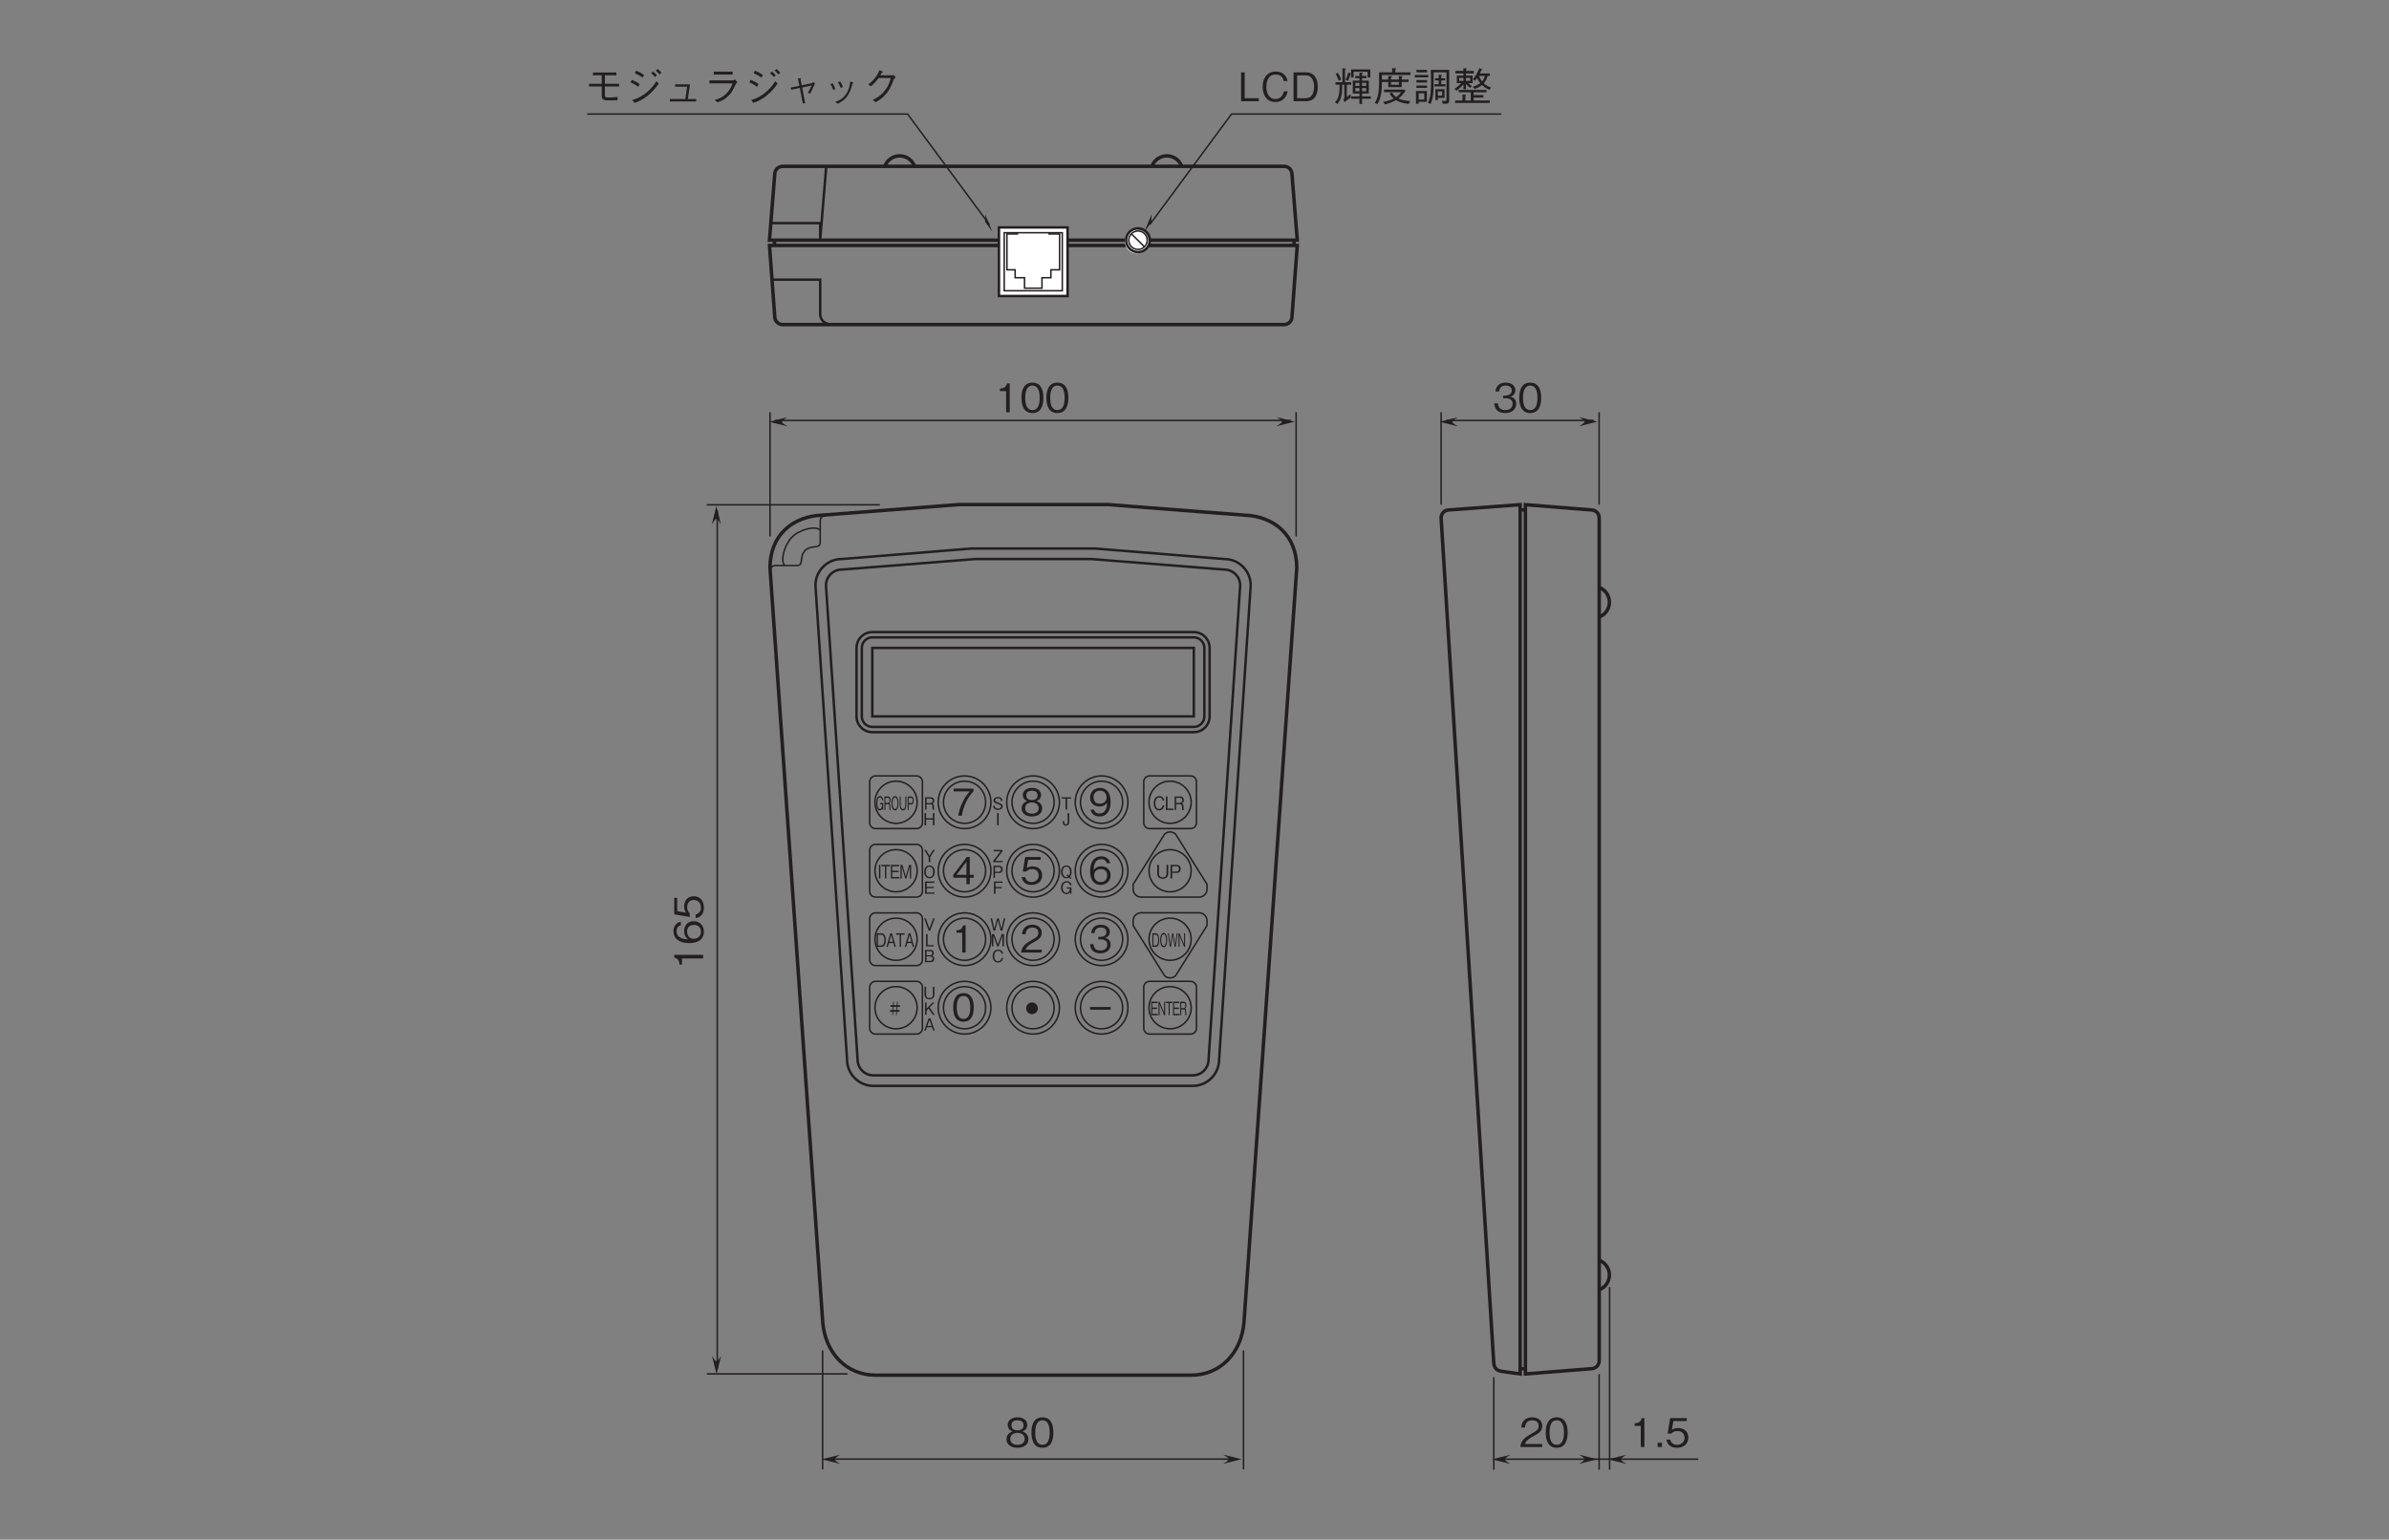 <?xml version="1.0" encoding="UTF-8"?>
<svg xmlns="http://www.w3.org/2000/svg" xmlns:xlink="http://www.w3.org/1999/xlink" width="481.89pt" height="310.66pt" viewBox="0 0 481.89 310.66" version="1.2">
<rect x="0" y="0" width="481.89" height="310.66" fill="#808080" stroke="none"/>
<defs>
<g>
<symbol overflow="visible" id="glyph0-0">
<path style="stroke:none;" d="M 0.75 0.891 L 6.734 0.891 L 6.734 -6.594 L 0.75 -6.594 Z M 3.75 -3.156 L 1.359 -6.219 L 6.125 -6.219 Z M 3.984 -2.844 L 6.359 -5.906 L 6.359 0.219 Z M 1.359 0.531 L 3.75 -2.531 L 6.125 0.531 Z M 1.125 -5.906 L 3.5 -2.844 L 1.125 0.219 Z M 1.125 -5.906 "/>
</symbol>
<symbol overflow="visible" id="glyph0-1">
<path style="stroke:none;" d="M 4.422 -1.469 C 4.422 -2.531 3.547 -2.859 3.281 -2.953 C 3.891 -3.141 4.203 -3.641 4.203 -4.172 C 4.203 -4.953 3.578 -5.609 2.359 -5.609 C 1.172 -5.609 0.516 -4.984 0.516 -4.172 C 0.516 -3.625 0.844 -3.141 1.422 -2.953 C 1.172 -2.859 0.281 -2.531 0.281 -1.469 C 0.281 -0.562 1.016 0.156 2.359 0.156 C 3.672 0.156 4.422 -0.531 4.422 -1.469 Z M 3.5 -4.094 C 3.5 -3.328 2.859 -3.156 2.359 -3.156 C 1.828 -3.156 1.219 -3.344 1.219 -4.094 C 1.219 -4.859 1.828 -5.047 2.359 -5.047 C 2.875 -5.047 3.5 -4.859 3.5 -4.094 Z M 3.719 -1.516 C 3.719 -0.984 3.359 -0.406 2.359 -0.406 C 1.344 -0.406 0.984 -0.984 0.984 -1.516 C 0.984 -2.234 1.562 -2.672 2.359 -2.672 C 3.203 -2.672 3.719 -2.188 3.719 -1.516 Z M 3.719 -1.516 "/>
</symbol>
<symbol overflow="visible" id="glyph0-2">
<path style="stroke:none;" d="M 4.422 -1.75 C 4.422 -2.953 3.594 -3.578 2.484 -3.578 C 1.828 -3.578 1.516 -3.375 1.312 -3.234 L 1.594 -4.906 L 4.125 -4.906 L 4.125 -5.469 L 1 -5.469 L 0.516 -2.531 L 1.219 -2.531 C 1.531 -2.938 2.062 -3.031 2.391 -3.031 C 3.625 -3.031 3.719 -2 3.719 -1.75 C 3.719 -0.875 3.031 -0.406 2.266 -0.406 C 1.641 -0.406 1.109 -0.75 1 -1.406 L 0.281 -1.406 C 0.453 -0.469 1.078 0.156 2.266 0.156 C 3.422 0.156 4.422 -0.5 4.422 -1.75 Z M 4.422 -1.75 "/>
</symbol>
<symbol overflow="visible" id="glyph0-3">
<path style="stroke:none;" d="M 4.328 0 L 4.328 -0.562 L 1.062 -0.562 C 1.203 -0.906 1.391 -1.375 2.766 -2.109 C 3.766 -2.641 4.328 -3.047 4.328 -4.016 C 4.328 -5.25 3.203 -5.609 2.438 -5.609 C 2.156 -5.609 1.375 -5.562 0.859 -4.984 C 0.422 -4.516 0.391 -3.984 0.375 -3.672 L 1.078 -3.672 C 1.094 -3.969 1.156 -5.047 2.453 -5.047 C 2.953 -5.047 3.656 -4.844 3.656 -3.984 C 3.656 -3.297 3.297 -3.094 2.484 -2.625 C 1.109 -1.844 0.312 -1.297 0.188 0 Z M 4.328 0 "/>
</symbol>
<symbol overflow="visible" id="glyph0-4">
<path style="stroke:none;" d="M 4.359 -4.906 L 4.359 -5.469 L 0.359 -5.469 L 0.359 -4.906 L 3.625 -4.906 C 3.109 -4.297 2.656 -3.766 2.125 -2.641 C 1.734 -1.797 1.422 -0.922 1.312 0 L 2.016 0 C 2.297 -1.828 3.078 -3.562 4.359 -4.906 Z M 4.359 -4.906 "/>
</symbol>
<symbol overflow="visible" id="glyph0-5">
<path style="stroke:none;" d="M 4.422 -1.297 L 4.422 -1.875 L 3.625 -1.875 L 3.625 -5.469 L 3.016 -5.469 L 0.297 -1.875 L 0.297 -1.297 L 2.953 -1.297 L 2.953 0 L 3.625 0 L 3.625 -1.297 Z M 2.953 -1.875 L 0.938 -1.875 L 2.953 -4.531 Z M 2.953 -1.875 "/>
</symbol>
<symbol overflow="visible" id="glyph0-6">
<path style="stroke:none;" d="M 2.781 0 L 2.781 -5.469 L 2.266 -5.469 C 2.031 -4.547 1.422 -4.516 0.938 -4.484 L 0.938 -4 L 2.094 -4 L 2.094 0 Z M 2.781 0 "/>
</symbol>
<symbol overflow="visible" id="glyph0-7">
<path style="stroke:none;" d="M 4.422 -2.734 C 4.422 -4.094 4.031 -5.609 2.359 -5.609 C 0.688 -5.609 0.281 -4.109 0.281 -2.734 C 0.281 -1.359 0.688 0.156 2.359 0.156 C 4.031 0.156 4.422 -1.359 4.422 -2.734 Z M 3.719 -2.734 C 3.719 -1.453 3.406 -0.406 2.359 -0.406 C 1.312 -0.406 1 -1.453 1 -2.734 C 1 -3.953 1.281 -5.047 2.359 -5.047 C 3.406 -5.047 3.719 -4 3.719 -2.734 Z M 3.719 -2.734 "/>
</symbol>
<symbol overflow="visible" id="glyph0-8">
<path style="stroke:none;" d="M 4.422 -2.812 C 4.422 -3.219 4.359 -4.156 3.938 -4.781 C 3.656 -5.188 3.141 -5.609 2.281 -5.609 C 1.062 -5.609 0.281 -4.75 0.281 -3.656 C 0.281 -2.469 1.172 -1.859 2.156 -1.859 C 3.172 -1.859 3.578 -2.438 3.719 -2.625 C 3.703 -2.078 3.625 -0.438 2.172 -0.438 C 1.297 -0.438 1.141 -1.031 1.078 -1.234 L 0.375 -1.234 C 0.578 -0.203 1.438 0.156 2.188 0.156 C 3.688 0.156 4.422 -1.094 4.422 -2.812 Z M 3.609 -3.656 C 3.609 -2.875 3.031 -2.422 2.234 -2.422 C 1.172 -2.422 0.984 -3.266 0.984 -3.734 C 0.984 -4.578 1.531 -5.047 2.297 -5.047 C 3.344 -5.047 3.609 -4.188 3.609 -3.656 Z M 3.609 -3.656 "/>
</symbol>
<symbol overflow="visible" id="glyph0-9">
<path style="stroke:none;" d="M 4.422 -1.797 C 4.422 -3 3.531 -3.594 2.547 -3.594 C 1.734 -3.594 1.266 -3.219 1 -2.844 C 1.016 -3.391 1.078 -5.031 2.531 -5.031 C 3.422 -5.031 3.578 -4.438 3.625 -4.219 L 4.328 -4.219 C 4.125 -5.281 3.234 -5.609 2.531 -5.609 C 1.172 -5.609 0.281 -4.562 0.281 -2.609 C 0.281 -1.656 0.562 0.156 2.438 0.156 C 3.656 0.156 4.422 -0.719 4.422 -1.797 Z M 3.719 -1.734 C 3.719 -0.906 3.203 -0.406 2.422 -0.406 C 1.406 -0.406 1.094 -1.25 1.094 -1.797 C 1.094 -2.641 1.766 -3.031 2.453 -3.031 C 2.828 -3.031 3.219 -2.938 3.453 -2.625 C 3.672 -2.344 3.719 -1.984 3.719 -1.734 Z M 3.719 -1.734 "/>
</symbol>
<symbol overflow="visible" id="glyph0-10">
<path style="stroke:none;" d="M 4.422 -1.609 C 4.422 -2.672 3.609 -2.859 3.312 -2.953 C 3.547 -3.031 4.266 -3.25 4.266 -4.188 C 4.266 -5.031 3.531 -5.609 2.438 -5.609 C 1.609 -5.609 0.609 -5.25 0.516 -3.922 L 1.188 -3.922 C 1.203 -4.141 1.234 -4.406 1.453 -4.672 C 1.703 -4.969 2.078 -5.047 2.438 -5.047 C 3.344 -5.047 3.578 -4.531 3.578 -4.109 C 3.578 -3.391 2.844 -3.156 2.422 -3.156 L 1.938 -3.156 L 1.938 -2.656 L 2.5 -2.656 C 3.094 -2.656 3.75 -2.406 3.75 -1.609 C 3.75 -0.938 3.281 -0.406 2.359 -0.406 C 1.062 -0.406 0.984 -1.406 0.969 -1.688 L 0.281 -1.688 C 0.312 -1.406 0.328 -1.016 0.625 -0.594 C 1.047 0 1.719 0.156 2.344 0.156 C 3.672 0.156 4.422 -0.625 4.422 -1.609 Z M 4.422 -1.609 "/>
</symbol>
<symbol overflow="visible" id="glyph1-0">
<path style="stroke:none;" d="M 0.344 0.406 L 3.031 0.406 L 3.031 -2.969 L 0.344 -2.969 Z M 1.688 -1.422 L 0.609 -2.797 L 2.766 -2.797 Z M 1.797 -1.281 L 2.875 -2.656 L 2.875 0.094 Z M 0.609 0.234 L 1.688 -1.141 L 2.766 0.234 Z M 0.5 -2.656 L 1.578 -1.281 L 0.5 0.094 Z M 0.5 -2.656 "/>
</symbol>
<symbol overflow="visible" id="glyph1-1">
<path style="stroke:none;" d="M 2.125 -0.656 C 2.125 -1.047 1.859 -1.172 1.312 -1.375 C 0.703 -1.594 0.594 -1.641 0.594 -1.875 C 0.594 -2.125 0.781 -2.281 1.172 -2.281 C 1.703 -2.281 1.734 -1.938 1.734 -1.766 L 2.062 -1.766 C 2.047 -1.859 2.031 -2.016 1.922 -2.188 C 1.734 -2.5 1.344 -2.531 1.172 -2.531 C 0.672 -2.531 0.266 -2.281 0.266 -1.859 C 0.266 -1.406 0.641 -1.281 1.125 -1.125 C 1.688 -0.938 1.797 -0.859 1.797 -0.641 C 1.797 -0.422 1.594 -0.188 1.188 -0.188 C 1.094 -0.188 0.875 -0.203 0.703 -0.328 C 0.531 -0.453 0.516 -0.656 0.516 -0.75 L 0.203 -0.75 C 0.203 -0.641 0.219 -0.469 0.328 -0.297 C 0.562 0.031 0.953 0.062 1.156 0.062 C 1.688 0.062 2.125 -0.203 2.125 -0.656 Z M 2.125 -0.656 "/>
</symbol>
<symbol overflow="visible" id="glyph1-2">
<path style="stroke:none;" d="M 0.594 0 L 0.594 -2.469 L 0.281 -2.469 L 0.281 0 Z M 0.594 0 "/>
</symbol>
<symbol overflow="visible" id="glyph1-3">
<path style="stroke:none;" d="M 2.125 -1.734 C 2.125 -2.188 1.812 -2.469 1.406 -2.469 L 0.266 -2.469 L 0.266 0 L 0.562 0 L 0.562 -1 L 1.406 -1 C 1.859 -1 2.125 -1.312 2.125 -1.734 Z M 1.797 -1.734 C 1.797 -1.484 1.688 -1.25 1.375 -1.25 L 0.562 -1.25 L 0.562 -2.203 L 1.375 -2.203 C 1.656 -2.203 1.797 -2.031 1.797 -1.734 Z M 1.797 -1.734 "/>
</symbol>
<symbol overflow="visible" id="glyph1-4">
<path style="stroke:none;" d="M 2.016 0 L 2.016 -0.25 L 0.5 -0.25 L 1.984 -2.203 L 1.984 -2.469 L 0.203 -2.469 L 0.203 -2.203 L 1.594 -2.203 L 0.109 -0.25 L 0.109 0 Z M 2.016 0 "/>
</symbol>
<symbol overflow="visible" id="glyph1-5">
<path style="stroke:none;" d="M 2 -2.203 L 2 -2.469 L 0.266 -2.469 L 0.266 0 L 0.578 0 L 0.578 -1.109 L 1.859 -1.109 L 1.859 -1.359 L 0.578 -1.359 L 0.578 -2.203 Z M 2 -2.203 "/>
</symbol>
<symbol overflow="visible" id="glyph1-6">
<path style="stroke:none;" d="M 2.688 0 L 2.688 -2.469 L 2.234 -2.469 L 1.469 -0.375 L 0.703 -2.469 L 0.266 -2.469 L 0.266 0 L 0.547 0 L 0.547 -2.172 L 1.328 0 L 1.609 0 L 2.391 -2.172 L 2.391 0 Z M 2.688 0 "/>
</symbol>
<symbol overflow="visible" id="glyph1-7">
<path style="stroke:none;" d="M 3.078 -2.469 L 2.781 -2.469 L 2.312 -0.375 L 1.75 -2.469 L 1.438 -2.469 L 0.875 -0.375 L 0.406 -2.469 L 0.109 -2.469 L 0.703 0 L 1.031 0 L 1.594 -2.109 L 2.156 0 L 2.484 0 Z M 3.078 -2.469 "/>
</symbol>
<symbol overflow="visible" id="glyph1-8">
<path style="stroke:none;" d="M 2.344 -0.844 L 2.031 -0.844 C 2 -0.719 1.875 -0.188 1.297 -0.188 C 0.719 -0.188 0.531 -0.75 0.531 -1.234 C 0.531 -1.469 0.578 -2.281 1.328 -2.281 C 1.594 -2.281 1.938 -2.172 2.016 -1.719 L 2.328 -1.719 C 2.312 -1.812 2.281 -1.969 2.156 -2.141 C 1.922 -2.5 1.5 -2.531 1.328 -2.531 C 0.562 -2.531 0.219 -1.938 0.219 -1.234 C 0.219 -0.5 0.578 0.062 1.297 0.062 C 1.922 0.062 2.234 -0.328 2.344 -0.844 Z M 2.344 -0.844 "/>
</symbol>
<symbol overflow="visible" id="glyph1-9">
<path style="stroke:none;" d="M 2.172 0 L 2.172 -0.047 C 2.125 -0.078 2.094 -0.109 2.078 -0.188 C 2.062 -0.25 2.062 -0.375 2.062 -0.469 L 2.062 -0.656 C 2.062 -0.734 2.047 -0.891 1.969 -1.016 C 1.891 -1.141 1.828 -1.172 1.734 -1.188 C 1.797 -1.219 1.859 -1.25 1.938 -1.312 C 2.047 -1.422 2.125 -1.609 2.125 -1.797 C 2.125 -2.109 1.938 -2.469 1.438 -2.469 L 0.266 -2.469 L 0.266 0 L 0.562 0 L 0.562 -1.047 L 1.344 -1.047 C 1.562 -1.047 1.75 -0.969 1.75 -0.641 L 1.75 -0.422 C 1.75 -0.219 1.766 -0.125 1.812 0 Z M 1.797 -1.766 C 1.797 -1.5 1.641 -1.297 1.344 -1.297 L 0.562 -1.297 L 0.562 -2.219 L 1.375 -2.219 C 1.672 -2.219 1.797 -2 1.797 -1.766 Z M 1.797 -1.766 "/>
</symbol>
<symbol overflow="visible" id="glyph1-10">
<path style="stroke:none;" d="M 2.281 0 L 2.281 -2.469 L 1.969 -2.469 L 1.969 -1.422 L 0.594 -1.422 L 0.594 -2.469 L 0.281 -2.469 L 0.281 0 L 0.594 0 L 0.594 -1.156 L 1.969 -1.156 L 1.969 0 Z M 2.281 0 "/>
</symbol>
<symbol overflow="visible" id="glyph1-11">
<path style="stroke:none;" d="M 2.344 -1.234 C 2.344 -2.016 1.922 -2.531 1.281 -2.531 C 0.641 -2.531 0.219 -2.016 0.219 -1.234 C 0.219 -0.453 0.641 0.062 1.281 0.062 C 1.906 0.062 2.344 -0.438 2.344 -1.234 Z M 2.031 -1.234 C 2.031 -0.625 1.766 -0.188 1.281 -0.188 C 0.812 -0.188 0.531 -0.625 0.531 -1.234 C 0.531 -1.844 0.812 -2.281 1.281 -2.281 C 1.75 -2.281 2.031 -1.844 2.031 -1.234 Z M 2.031 -1.234 "/>
</symbol>
<symbol overflow="visible" id="glyph1-12">
<path style="stroke:none;" d="M 2.219 -2.469 L 1.875 -2.469 L 1.156 -1.297 L 0.453 -2.469 L 0.094 -2.469 L 1 -1.016 L 1 0 L 1.312 0 L 1.312 -1.016 Z M 2.219 -2.469 "/>
</symbol>
<symbol overflow="visible" id="glyph1-13">
<path style="stroke:none;" d="M 2.188 0 L 2.188 -0.25 L 0.578 -0.25 L 0.578 -1.141 L 2.031 -1.141 L 2.031 -1.391 L 0.578 -1.391 L 0.578 -2.203 L 2.156 -2.203 L 2.156 -2.469 L 0.266 -2.469 L 0.266 0 Z M 2.188 0 "/>
</symbol>
<symbol overflow="visible" id="glyph1-14">
<path style="stroke:none;" d="M 1.766 0 L 1.766 -0.25 L 0.562 -0.25 L 0.562 -2.469 L 0.25 -2.469 L 0.25 0 Z M 1.766 0 "/>
</symbol>
<symbol overflow="visible" id="glyph1-15">
<path style="stroke:none;" d="M 2.219 -2.469 L 1.906 -2.469 L 1.156 -0.406 L 0.406 -2.469 L 0.094 -2.469 L 1 0 L 1.312 0 Z M 2.219 -2.469 "/>
</symbol>
<symbol overflow="visible" id="glyph1-16">
<path style="stroke:none;" d="M 2.125 -0.688 C 2.125 -0.812 2.094 -0.953 2 -1.078 C 1.906 -1.219 1.812 -1.266 1.719 -1.297 C 1.828 -1.359 2.031 -1.484 2.031 -1.828 C 2.031 -2.156 1.828 -2.469 1.344 -2.469 L 0.266 -2.469 L 0.266 0 L 1.406 0 C 1.922 0 2.125 -0.359 2.125 -0.688 Z M 1.719 -1.797 C 1.719 -1.531 1.562 -1.375 1.281 -1.375 L 0.562 -1.375 L 0.562 -2.219 L 1.281 -2.219 C 1.547 -2.219 1.719 -2.078 1.719 -1.797 Z M 1.797 -0.703 C 1.797 -0.375 1.562 -0.25 1.312 -0.25 L 0.562 -0.25 L 0.562 -1.156 L 1.312 -1.156 C 1.594 -1.156 1.797 -1.016 1.797 -0.703 Z M 1.797 -0.703 "/>
</symbol>
<symbol overflow="visible" id="glyph1-17">
<path style="stroke:none;" d="M 2.219 0 L 1.172 -1.469 L 2.141 -2.469 L 1.766 -2.469 L 0.562 -1.219 L 0.562 -2.469 L 0.266 -2.469 L 0.266 0 L 0.562 0 L 0.562 -0.844 L 0.969 -1.25 L 1.844 0 Z M 2.219 0 "/>
</symbol>
<symbol overflow="visible" id="glyph1-18">
<path style="stroke:none;" d="M 2.281 -0.891 L 2.281 -2.469 L 1.969 -2.469 L 1.969 -0.844 C 1.969 -0.688 1.922 -0.188 1.266 -0.188 C 0.766 -0.188 0.594 -0.531 0.594 -0.844 L 0.594 -2.469 L 0.281 -2.469 L 0.281 -0.891 C 0.281 -0.688 0.359 0.062 1.297 0.062 C 1.938 0.062 2.281 -0.375 2.281 -0.891 Z M 2.281 -0.891 "/>
</symbol>
<symbol overflow="visible" id="glyph1-19">
<path style="stroke:none;" d="M 2.219 0 L 1.344 -2.469 L 0.969 -2.469 L 0.094 0 L 0.406 0 L 0.641 -0.688 L 1.672 -0.688 L 1.906 0 Z M 1.594 -0.922 L 0.719 -0.922 L 1.156 -2.172 Z M 1.594 -0.922 "/>
</symbol>
<symbol overflow="visible" id="glyph1-20">
<path style="stroke:none;" d="M 2.031 -2.203 L 2.031 -2.469 L 0.094 -2.469 L 0.094 -2.203 L 0.906 -2.203 L 0.906 0 L 1.219 0 L 1.219 -2.203 Z M 2.031 -2.203 "/>
</symbol>
<symbol overflow="visible" id="glyph1-21">
<path style="stroke:none;" d="M 1.422 -0.688 L 1.422 -2.469 L 1.109 -2.469 L 1.109 -0.672 C 1.109 -0.516 1.094 -0.188 0.766 -0.188 C 0.438 -0.188 0.422 -0.5 0.422 -0.703 L 0.422 -0.844 L 0.125 -0.844 L 0.125 -0.688 C 0.125 -0.422 0.188 0.062 0.766 0.062 C 1.219 0.062 1.422 -0.281 1.422 -0.688 Z M 1.422 -0.688 "/>
</symbol>
<symbol overflow="visible" id="glyph1-22">
<path style="stroke:none;" d="M 2.344 -1.234 C 2.344 -2.031 1.906 -2.531 1.281 -2.531 C 0.656 -2.531 0.219 -2.016 0.219 -1.234 C 0.219 -0.453 0.641 0.062 1.281 0.062 C 1.594 0.062 1.781 -0.047 1.844 -0.094 L 2.156 0.203 L 2.312 0.016 L 2.031 -0.25 C 2.312 -0.578 2.344 -1.047 2.344 -1.234 Z M 2.031 -1.234 C 2.031 -0.953 1.984 -0.672 1.812 -0.453 L 1.484 -0.75 L 1.328 -0.562 L 1.641 -0.281 C 1.531 -0.219 1.406 -0.188 1.281 -0.188 C 0.812 -0.188 0.531 -0.625 0.531 -1.234 C 0.531 -1.859 0.812 -2.281 1.281 -2.281 C 1.75 -2.281 2.031 -1.844 2.031 -1.234 Z M 2.031 -1.234 "/>
</symbol>
<symbol overflow="visible" id="glyph1-23">
<path style="stroke:none;" d="M 2.344 -1.734 C 2.25 -2.203 1.922 -2.531 1.344 -2.531 C 0.453 -2.531 0.219 -1.797 0.219 -1.234 C 0.219 -0.5 0.594 0.062 1.281 0.062 C 1.734 0.062 1.906 -0.141 2.062 -0.297 L 2.062 0 L 2.312 0 L 2.312 -1.281 L 1.359 -1.281 L 1.359 -1.047 L 2.016 -1.047 C 2 -0.875 1.906 -0.188 1.281 -0.188 C 0.766 -0.188 0.531 -0.672 0.531 -1.219 C 0.531 -1.469 0.578 -2.281 1.328 -2.281 C 1.891 -2.281 1.984 -1.875 2.016 -1.734 Z M 2.344 -1.734 "/>
</symbol>
<symbol overflow="visible" id="glyph2-0">
<path style="stroke:none;" d="M 0 0 L 3.75 0 L 3.75 -5.234 L 0 -5.234 Z M 1.875 -2.953 L 0.594 -4.859 L 3.141 -4.859 Z M 2.094 -2.625 L 3.375 -4.531 L 3.375 -0.719 Z M 0.594 -0.375 L 1.875 -2.281 L 3.141 -0.375 Z M 0.375 -4.531 L 1.641 -2.625 L 0.375 -0.719 Z M 0.375 -4.531 "/>
</symbol>
<symbol overflow="visible" id="glyph2-1">
<path style="stroke:none;" d="M 2.5 -2.688 C 2.5 -3.344 1.953 -3.875 1.312 -3.875 C 0.656 -3.875 0.141 -3.344 0.141 -2.688 C 0.141 -2.031 0.656 -1.516 1.312 -1.516 C 1.953 -1.516 2.5 -2.031 2.5 -2.688 Z M 2.5 -2.688 "/>
</symbol>
<symbol overflow="visible" id="glyph2-2">
<path style="stroke:none;" d="M 4.156 -2.344 L 0 -2.344 L 0 -1.797 L 4.156 -1.797 Z M 4.156 -2.344 "/>
</symbol>
<symbol overflow="visible" id="glyph3-0">
<path style="stroke:none;" d="M 0.219 0.453 L 2.031 0.453 L 2.031 -3.297 L 0.219 -3.297 Z M 1.125 -1.578 L 0.406 -3.109 L 1.844 -3.109 Z M 1.203 -1.422 L 1.906 -2.953 L 1.906 0.109 Z M 0.406 0.266 L 1.125 -1.266 L 1.844 0.266 Z M 0.344 -2.953 L 1.047 -1.422 L 0.344 0.109 Z M 0.344 -2.953 "/>
</symbol>
<symbol overflow="visible" id="glyph3-1">
<path style="stroke:none;" d="M 1.562 -1.922 C 1.5 -2.453 1.281 -2.812 0.891 -2.812 C 0.297 -2.812 0.141 -1.984 0.141 -1.359 C 0.141 -0.547 0.391 0.078 0.844 0.078 C 1.156 0.078 1.281 -0.156 1.375 -0.344 L 1.375 0 L 1.547 0 L 1.547 -1.422 L 0.906 -1.422 L 0.906 -1.156 L 1.344 -1.156 C 1.328 -0.969 1.281 -0.203 0.859 -0.203 C 0.516 -0.203 0.359 -0.75 0.359 -1.359 C 0.359 -1.641 0.391 -2.531 0.891 -2.531 C 1.266 -2.531 1.328 -2.078 1.344 -1.922 Z M 1.562 -1.922 "/>
</symbol>
<symbol overflow="visible" id="glyph3-2">
<path style="stroke:none;" d="M 1.453 0 L 1.453 -0.062 C 1.406 -0.094 1.406 -0.125 1.391 -0.203 C 1.375 -0.281 1.375 -0.406 1.375 -0.531 L 1.375 -0.734 C 1.375 -0.812 1.359 -0.984 1.312 -1.125 C 1.266 -1.266 1.219 -1.297 1.156 -1.328 C 1.203 -1.359 1.234 -1.391 1.281 -1.453 C 1.375 -1.594 1.406 -1.797 1.406 -2 C 1.406 -2.344 1.297 -2.734 0.953 -2.734 L 0.172 -2.734 L 0.172 0 L 0.375 0 L 0.375 -1.172 L 0.891 -1.172 C 1.047 -1.172 1.172 -1.078 1.172 -0.703 L 1.172 -0.469 C 1.172 -0.234 1.172 -0.141 1.203 0 Z M 1.203 -1.969 C 1.203 -1.672 1.094 -1.438 0.891 -1.438 L 0.375 -1.438 L 0.375 -2.453 L 0.922 -2.453 C 1.109 -2.453 1.203 -2.219 1.203 -1.969 Z M 1.203 -1.969 "/>
</symbol>
<symbol overflow="visible" id="glyph3-3">
<path style="stroke:none;" d="M 1.562 -1.375 C 1.562 -2.234 1.281 -2.812 0.859 -2.812 C 0.438 -2.812 0.141 -2.234 0.141 -1.375 C 0.141 -0.5 0.438 0.078 0.859 0.078 C 1.281 0.078 1.562 -0.484 1.562 -1.375 Z M 1.359 -1.375 C 1.359 -0.688 1.172 -0.203 0.859 -0.203 C 0.547 -0.203 0.359 -0.688 0.359 -1.375 C 0.359 -2.047 0.547 -2.531 0.859 -2.531 C 1.172 -2.531 1.359 -2.047 1.359 -1.375 Z M 1.359 -1.375 "/>
</symbol>
<symbol overflow="visible" id="glyph3-4">
<path style="stroke:none;" d="M 1.516 -0.984 L 1.516 -2.734 L 1.312 -2.734 L 1.312 -0.938 C 1.312 -0.766 1.281 -0.203 0.844 -0.203 C 0.516 -0.203 0.391 -0.594 0.391 -0.938 L 0.391 -2.734 L 0.188 -2.734 L 0.188 -0.984 C 0.188 -0.75 0.25 0.078 0.859 0.078 C 1.297 0.078 1.516 -0.422 1.516 -0.984 Z M 1.516 -0.984 "/>
</symbol>
<symbol overflow="visible" id="glyph3-5">
<path style="stroke:none;" d="M 1.406 -1.922 C 1.406 -2.438 1.203 -2.734 0.938 -2.734 L 0.172 -2.734 L 0.172 0 L 0.375 0 L 0.375 -1.125 L 0.938 -1.125 C 1.234 -1.125 1.406 -1.453 1.406 -1.922 Z M 1.203 -1.922 C 1.203 -1.656 1.125 -1.391 0.922 -1.391 L 0.375 -1.391 L 0.375 -2.453 L 0.922 -2.453 C 1.109 -2.453 1.203 -2.25 1.203 -1.922 Z M 1.203 -1.922 "/>
</symbol>
<symbol overflow="visible" id="glyph3-6">
<path style="stroke:none;" d="M 1.562 -1.359 C 1.562 -2.172 1.344 -2.734 0.891 -2.734 L 0.188 -2.734 L 0.188 0 L 0.891 0 C 1.016 0 1.203 -0.062 1.328 -0.219 C 1.469 -0.438 1.562 -0.844 1.562 -1.359 Z M 1.359 -1.375 C 1.359 -0.984 1.297 -0.672 1.203 -0.5 C 1.156 -0.391 1.031 -0.281 0.891 -0.281 L 0.391 -0.281 L 0.391 -2.453 L 0.891 -2.453 C 1.281 -2.453 1.359 -1.812 1.359 -1.375 Z M 1.359 -1.375 "/>
</symbol>
<symbol overflow="visible" id="glyph3-7">
<path style="stroke:none;" d="M 2.047 -2.734 L 1.859 -2.734 L 1.547 -0.406 L 1.172 -2.734 L 0.953 -2.734 L 0.578 -0.406 L 0.266 -2.734 L 0.078 -2.734 L 0.469 0 L 0.688 0 L 1.062 -2.344 L 1.438 0 L 1.656 0 Z M 2.047 -2.734 "/>
</symbol>
<symbol overflow="visible" id="glyph3-8">
<path style="stroke:none;" d="M 1.516 0 L 1.516 -2.734 L 1.312 -2.734 L 1.312 -0.5 L 0.391 -2.734 L 0.188 -2.734 L 0.188 0 L 0.391 0 L 0.391 -2.234 L 1.312 0 Z M 1.516 0 "/>
</symbol>
<symbol overflow="visible" id="glyph3-9">
<path style="stroke:none;" d="M 1.469 0 L 1.469 -0.281 L 0.375 -0.281 L 0.375 -1.266 L 1.359 -1.266 L 1.359 -1.547 L 0.375 -1.547 L 0.375 -2.453 L 1.438 -2.453 L 1.438 -2.734 L 0.172 -2.734 L 0.172 0 Z M 1.469 0 "/>
</symbol>
<symbol overflow="visible" id="glyph3-10">
<path style="stroke:none;" d="M 1.359 -2.453 L 1.359 -2.734 L 0.062 -2.734 L 0.062 -2.453 L 0.609 -2.453 L 0.609 0 L 0.812 0 L 0.812 -2.453 Z M 1.359 -2.453 "/>
</symbol>
<symbol overflow="visible" id="glyph4-0">
<path style="stroke:none;" d="M 0.297 0.453 L 2.703 0.453 L 2.703 -3.297 L 0.297 -3.297 Z M 1.5 -1.578 L 0.547 -3.109 L 2.453 -3.109 Z M 1.594 -1.422 L 2.547 -2.953 L 2.547 0.109 Z M 0.547 0.266 L 1.5 -1.266 L 2.453 0.266 Z M 0.453 -2.953 L 1.406 -1.422 L 0.453 0.109 Z M 0.453 -2.953 "/>
</symbol>
<symbol overflow="visible" id="glyph4-1">
<path style="stroke:none;" d="M 0.531 0 L 0.531 -2.734 L 0.25 -2.734 L 0.25 0 Z M 0.531 0 "/>
</symbol>
<symbol overflow="visible" id="glyph4-2">
<path style="stroke:none;" d="M 1.812 -2.453 L 1.812 -2.734 L 0.078 -2.734 L 0.078 -2.453 L 0.812 -2.453 L 0.812 0 L 1.078 0 L 1.078 -2.453 Z M 1.812 -2.453 "/>
</symbol>
<symbol overflow="visible" id="glyph4-3">
<path style="stroke:none;" d="M 1.953 0 L 1.953 -0.281 L 0.5 -0.281 L 0.5 -1.266 L 1.797 -1.266 L 1.797 -1.547 L 0.5 -1.547 L 0.5 -2.453 L 1.906 -2.453 L 1.906 -2.734 L 0.234 -2.734 L 0.234 0 Z M 1.953 0 "/>
</symbol>
<symbol overflow="visible" id="glyph4-4">
<path style="stroke:none;" d="M 2.375 0 L 2.375 -2.734 L 1.984 -2.734 L 1.312 -0.406 L 0.625 -2.734 L 0.234 -2.734 L 0.234 0 L 0.484 0 L 0.484 -2.406 L 1.188 0 L 1.422 0 L 2.125 -2.406 L 2.125 0 Z M 2.375 0 "/>
</symbol>
<symbol overflow="visible" id="glyph4-5">
<path style="stroke:none;" d="M 2.094 -1.359 C 2.094 -2.172 1.797 -2.734 1.203 -2.734 L 0.25 -2.734 L 0.25 0 L 1.203 0 C 1.359 0 1.609 -0.062 1.766 -0.219 C 1.953 -0.438 2.094 -0.844 2.094 -1.359 Z M 1.812 -1.375 C 1.812 -0.984 1.719 -0.672 1.609 -0.5 C 1.531 -0.391 1.375 -0.281 1.188 -0.281 L 0.516 -0.281 L 0.516 -2.453 L 1.188 -2.453 C 1.703 -2.453 1.812 -1.812 1.812 -1.375 Z M 1.812 -1.375 "/>
</symbol>
<symbol overflow="visible" id="glyph4-6">
<path style="stroke:none;" d="M 1.969 0 L 1.188 -2.734 L 0.859 -2.734 L 0.078 0 L 0.359 0 L 0.578 -0.766 L 1.484 -0.766 L 1.688 0 Z M 1.406 -1.031 L 0.641 -1.031 L 1.031 -2.406 Z M 1.406 -1.031 "/>
</symbol>
<symbol overflow="visible" id="glyph5-0">
<path style="stroke:none;" d="M 0.375 0.453 L 3.375 0.453 L 3.375 -3.297 L 0.375 -3.297 Z M 1.875 -1.578 L 0.688 -3.109 L 3.062 -3.109 Z M 2 -1.422 L 3.188 -2.953 L 3.188 0.109 Z M 0.688 0.266 L 1.875 -1.266 L 3.062 0.266 Z M 0.562 -2.953 L 1.75 -1.422 L 0.562 0.109 Z M 0.562 -2.953 "/>
</symbol>
<symbol overflow="visible" id="glyph5-1">
<path style="stroke:none;" d="M 2.172 -1.688 L 2.172 -2.047 L 1.672 -2.047 L 1.719 -2.734 L 1.578 -2.734 L 1.531 -2.047 L 0.938 -2.047 L 0.984 -2.734 L 0.828 -2.734 L 0.781 -2.047 L 0.266 -2.047 L 0.266 -1.688 L 0.75 -1.688 L 0.719 -1.047 L 0.188 -1.047 L 0.188 -0.688 L 0.688 -0.688 L 0.641 0 L 0.781 0 L 0.844 -0.688 L 1.438 -0.688 L 1.391 0 L 1.531 0 L 1.578 -0.688 L 2.094 -0.688 L 2.094 -1.047 L 1.609 -1.047 L 1.656 -1.688 Z M 1.5 -1.688 L 1.453 -1.047 L 0.859 -1.047 L 0.906 -1.688 Z M 1.5 -1.688 "/>
</symbol>
<symbol overflow="visible" id="glyph5-2">
<path style="stroke:none;" d="M 2.531 -0.984 L 2.531 -2.734 L 2.188 -2.734 L 2.188 -0.938 C 2.188 -0.766 2.141 -0.203 1.406 -0.203 C 0.859 -0.203 0.656 -0.594 0.656 -0.938 L 0.656 -2.734 L 0.312 -2.734 L 0.312 -0.984 C 0.312 -0.75 0.406 0.078 1.438 0.078 C 2.156 0.078 2.531 -0.422 2.531 -0.984 Z M 2.531 -0.984 "/>
</symbol>
<symbol overflow="visible" id="glyph5-3">
<path style="stroke:none;" d="M 2.359 -1.922 C 2.359 -2.438 2.016 -2.734 1.562 -2.734 L 0.297 -2.734 L 0.297 0 L 0.625 0 L 0.625 -1.125 L 1.562 -1.125 C 2.062 -1.125 2.359 -1.453 2.359 -1.922 Z M 2 -1.922 C 2 -1.656 1.875 -1.391 1.531 -1.391 L 0.625 -1.391 L 0.625 -2.453 L 1.531 -2.453 C 1.844 -2.453 2 -2.25 2 -1.922 Z M 2 -1.922 "/>
</symbol>
<symbol overflow="visible" id="glyph6-0">
<path style="stroke:none;" d="M 0.344 0.453 L 3.031 0.453 L 3.031 -3.297 L 0.344 -3.297 Z M 1.688 -1.578 L 0.609 -3.109 L 2.766 -3.109 Z M 1.797 -1.422 L 2.875 -2.953 L 2.875 0.109 Z M 0.609 0.266 L 1.688 -1.266 L 2.766 0.266 Z M 0.5 -2.953 L 1.578 -1.422 L 0.5 0.109 Z M 0.5 -2.953 "/>
</symbol>
<symbol overflow="visible" id="glyph6-1">
<path style="stroke:none;" d="M 2.344 -0.938 L 2.031 -0.938 C 2 -0.797 1.875 -0.203 1.297 -0.203 C 0.719 -0.203 0.531 -0.844 0.531 -1.359 C 0.531 -1.625 0.578 -2.531 1.328 -2.531 C 1.594 -2.531 1.938 -2.422 2.016 -1.906 L 2.328 -1.906 C 2.312 -2.016 2.281 -2.188 2.156 -2.375 C 1.922 -2.781 1.5 -2.812 1.328 -2.812 C 0.562 -2.812 0.219 -2.156 0.219 -1.375 C 0.219 -0.562 0.578 0.078 1.297 0.078 C 1.922 0.078 2.234 -0.375 2.344 -0.938 Z M 2.344 -0.938 "/>
</symbol>
<symbol overflow="visible" id="glyph6-2">
<path style="stroke:none;" d="M 1.766 0 L 1.766 -0.281 L 0.562 -0.281 L 0.562 -2.734 L 0.25 -2.734 L 0.25 0 Z M 1.766 0 "/>
</symbol>
<symbol overflow="visible" id="glyph6-3">
<path style="stroke:none;" d="M 2.172 0 L 2.172 -0.062 C 2.125 -0.094 2.094 -0.125 2.078 -0.203 C 2.062 -0.281 2.062 -0.406 2.062 -0.531 L 2.062 -0.734 C 2.062 -0.812 2.047 -0.984 1.969 -1.125 C 1.891 -1.266 1.828 -1.297 1.734 -1.328 C 1.797 -1.359 1.859 -1.391 1.938 -1.453 C 2.047 -1.594 2.125 -1.797 2.125 -2 C 2.125 -2.344 1.938 -2.734 1.438 -2.734 L 0.266 -2.734 L 0.266 0 L 0.562 0 L 0.562 -1.172 L 1.344 -1.172 C 1.562 -1.172 1.75 -1.078 1.75 -0.703 L 1.75 -0.469 C 1.75 -0.234 1.766 -0.141 1.812 0 Z M 1.797 -1.969 C 1.797 -1.672 1.641 -1.438 1.344 -1.438 L 0.562 -1.438 L 0.562 -2.453 L 1.375 -2.453 C 1.672 -2.453 1.797 -2.219 1.797 -1.969 Z M 1.797 -1.969 "/>
</symbol>
<symbol overflow="visible" id="glyph7-0">
<path style="stroke:none;" d="M 0.797 0.953 L 7.188 0.953 L 7.188 -7.031 L 0.797 -7.031 Z M 4 -3.359 L 1.453 -6.625 L 6.531 -6.625 Z M 4.25 -3.031 L 6.781 -6.297 L 6.781 0.234 Z M 1.453 0.562 L 4 -2.703 L 6.531 0.562 Z M 1.203 -6.297 L 3.734 -3.031 L 1.203 0.234 Z M 1.203 -6.297 "/>
</symbol>
<symbol overflow="visible" id="glyph7-1">
<path style="stroke:none;" d="M 4.719 -1.703 C 4.719 -2.844 3.859 -3.062 3.531 -3.141 C 3.781 -3.219 4.547 -3.469 4.547 -4.469 C 4.547 -5.359 3.766 -5.984 2.609 -5.984 C 1.703 -5.984 0.656 -5.609 0.547 -4.188 L 1.266 -4.188 C 1.281 -4.422 1.312 -4.703 1.562 -4.984 C 1.812 -5.297 2.219 -5.391 2.594 -5.391 C 3.562 -5.391 3.828 -4.828 3.828 -4.391 C 3.828 -3.609 3.031 -3.359 2.578 -3.359 L 2.062 -3.359 L 2.062 -2.828 L 2.672 -2.828 C 3.297 -2.828 4 -2.562 4 -1.719 C 4 -1 3.5 -0.438 2.516 -0.438 C 1.125 -0.438 1.047 -1.5 1.031 -1.797 L 0.297 -1.797 C 0.328 -1.5 0.344 -1.078 0.672 -0.625 C 1.109 -0.016 1.844 0.156 2.5 0.156 C 3.906 0.156 4.719 -0.672 4.719 -1.703 Z M 4.719 -1.703 "/>
</symbol>
<symbol overflow="visible" id="glyph7-2">
<path style="stroke:none;" d="M 4.719 -2.922 C 4.719 -4.375 4.297 -5.984 2.516 -5.984 C 0.734 -5.984 0.297 -4.391 0.297 -2.922 C 0.297 -1.438 0.734 0.156 2.516 0.156 C 4.297 0.156 4.719 -1.453 4.719 -2.922 Z M 3.969 -2.922 C 3.969 -1.562 3.641 -0.438 2.516 -0.438 C 1.391 -0.438 1.062 -1.547 1.062 -2.922 C 1.062 -4.219 1.375 -5.391 2.516 -5.391 C 3.641 -5.391 3.969 -4.266 3.969 -2.922 Z M 3.969 -2.922 "/>
</symbol>
<symbol overflow="visible" id="glyph7-3">
<path style="stroke:none;" d="M 2.969 0 L 2.969 -5.828 L 2.422 -5.828 C 2.172 -4.859 1.531 -4.812 1 -4.781 L 1 -4.266 L 2.234 -4.266 L 2.234 0 Z M 2.969 0 "/>
</symbol>
<symbol overflow="visible" id="glyph7-4">
<path style="stroke:none;" d="M 4.719 -1.578 C 4.719 -2.703 3.781 -3.047 3.5 -3.141 C 4.141 -3.359 4.484 -3.875 4.484 -4.453 C 4.484 -5.281 3.812 -5.984 2.516 -5.984 C 1.25 -5.984 0.547 -5.312 0.547 -4.453 C 0.547 -3.859 0.891 -3.344 1.531 -3.141 C 1.25 -3.047 0.297 -2.703 0.297 -1.578 C 0.297 -0.594 1.078 0.156 2.516 0.156 C 3.906 0.156 4.719 -0.578 4.719 -1.578 Z M 3.734 -4.375 C 3.734 -3.547 3.047 -3.359 2.516 -3.359 C 1.953 -3.359 1.297 -3.562 1.297 -4.375 C 1.297 -5.188 1.953 -5.391 2.516 -5.391 C 3.078 -5.391 3.734 -5.188 3.734 -4.375 Z M 3.969 -1.625 C 3.969 -1.047 3.578 -0.438 2.516 -0.438 C 1.438 -0.438 1.047 -1.047 1.047 -1.625 C 1.047 -2.375 1.656 -2.859 2.516 -2.859 C 3.422 -2.859 3.969 -2.344 3.969 -1.625 Z M 3.969 -1.625 "/>
</symbol>
<symbol overflow="visible" id="glyph7-5">
<path style="stroke:none;" d="M 1.469 0 L 1.469 -0.859 L 0.609 -0.859 L 0.609 0 Z M 1.469 0 "/>
</symbol>
<symbol overflow="visible" id="glyph7-6">
<path style="stroke:none;" d="M 4.719 -1.875 C 4.719 -3.141 3.844 -3.828 2.656 -3.828 C 1.953 -3.828 1.609 -3.594 1.406 -3.453 L 1.703 -5.234 L 4.406 -5.234 L 4.406 -5.828 L 1.062 -5.828 L 0.547 -2.703 L 1.297 -2.703 C 1.625 -3.141 2.203 -3.219 2.562 -3.219 C 3.875 -3.219 3.969 -2.125 3.969 -1.859 C 3.969 -0.922 3.234 -0.438 2.422 -0.438 C 1.75 -0.438 1.188 -0.812 1.062 -1.5 L 0.297 -1.5 C 0.484 -0.5 1.156 0.156 2.422 0.156 C 3.656 0.156 4.719 -0.531 4.719 -1.875 Z M 4.719 -1.875 "/>
</symbol>
<symbol overflow="visible" id="glyph7-7">
<path style="stroke:none;" d="M 4.625 0 L 4.625 -0.594 L 1.125 -0.594 C 1.281 -0.969 1.484 -1.469 2.953 -2.25 C 4.031 -2.812 4.625 -3.25 4.625 -4.281 C 4.625 -5.609 3.422 -5.984 2.594 -5.984 C 2.312 -5.984 1.469 -5.938 0.922 -5.328 C 0.453 -4.828 0.422 -4.25 0.406 -3.922 L 1.156 -3.922 C 1.172 -4.234 1.234 -5.391 2.609 -5.391 C 3.156 -5.391 3.906 -5.172 3.906 -4.25 C 3.906 -3.516 3.516 -3.297 2.641 -2.797 C 1.188 -1.969 0.328 -1.391 0.203 0 Z M 4.625 0 "/>
</symbol>
<symbol overflow="visible" id="glyph7-8">
<path style="stroke:none;" d="M 4.172 0 L 4.172 -0.609 L 1.328 -0.609 L 1.328 -5.828 L 0.594 -5.828 L 0.594 0 Z M 4.172 0 "/>
</symbol>
<symbol overflow="visible" id="glyph7-9">
<path style="stroke:none;" d="M 5.562 -2 L 4.797 -2 C 4.719 -1.703 4.422 -0.438 3.078 -0.438 C 1.703 -0.438 1.25 -1.781 1.25 -2.906 C 1.25 -3.453 1.359 -5.391 3.125 -5.391 C 3.75 -5.391 4.578 -5.141 4.75 -4.078 L 5.516 -4.078 C 5.469 -4.297 5.391 -4.656 5.125 -5.062 C 4.562 -5.906 3.531 -5.984 3.141 -5.984 C 1.328 -5.984 0.5 -4.578 0.5 -2.938 C 0.5 -1.203 1.375 0.156 3.062 0.156 C 4.547 0.156 5.281 -0.781 5.562 -2 Z M 5.562 -2 "/>
</symbol>
<symbol overflow="visible" id="glyph7-10">
<path style="stroke:none;" d="M 5.562 -2.891 C 5.562 -4.625 4.781 -5.828 3.188 -5.828 L 0.672 -5.828 L 0.672 0 L 3.188 0 C 3.625 0 4.281 -0.125 4.688 -0.484 C 5.203 -0.938 5.562 -1.797 5.562 -2.891 Z M 4.812 -2.922 C 4.812 -2.109 4.594 -1.422 4.266 -1.062 C 4.078 -0.844 3.656 -0.609 3.172 -0.609 L 1.391 -0.609 L 1.391 -5.219 L 3.172 -5.219 C 4.516 -5.219 4.812 -3.859 4.812 -2.922 Z M 4.812 -2.922 "/>
</symbol>
<symbol overflow="visible" id="glyph7-11">
<path style="stroke:none;" d=""/>
</symbol>
<symbol overflow="visible" id="glyph7-12">
<path style="stroke:none;" d="M 7.531 -0.5 L 7.531 -0.969 L 5.766 -0.969 L 5.766 -1.562 L 7.125 -1.562 L 7.125 -4.156 L 5.766 -4.156 L 5.766 -4.641 L 6.641 -4.641 L 6.641 -5.094 L 5.766 -5.094 L 5.766 -5.547 C 5.828 -5.562 5.906 -5.578 5.906 -5.656 C 5.906 -5.734 5.781 -5.75 5.766 -5.75 L 5.234 -5.781 L 5.234 -5.094 L 4.375 -5.094 L 4.375 -4.641 L 5.234 -4.641 L 5.234 -4.156 L 3.891 -4.156 L 3.891 -1.562 L 5.234 -1.562 L 5.234 -0.969 L 3.562 -0.969 L 3.562 -0.5 L 5.234 -0.5 L 5.234 0.562 L 5.766 0.562 L 5.766 -0.5 Z M 6.594 -3.094 L 5.766 -3.094 L 5.766 -3.703 L 6.594 -3.703 Z M 6.594 -2.016 L 5.766 -2.016 L 5.766 -2.656 L 6.594 -2.656 Z M 5.234 -3.094 L 4.406 -3.094 L 4.406 -3.703 L 5.234 -3.703 Z M 5.234 -2.016 L 4.406 -2.016 L 4.406 -2.656 L 5.234 -2.656 Z M 7.422 -4.797 L 7.422 -6.422 L 3.547 -6.422 L 3.547 -4.797 L 4.062 -4.797 L 4.062 -5.953 L 6.875 -5.953 L 6.875 -4.797 Z M 3.578 -3.328 L 3.578 -3.828 L 2.328 -3.828 L 2.328 -6.375 C 2.406 -6.406 2.5 -6.438 2.5 -6.516 C 2.5 -6.578 2.422 -6.594 2.375 -6.594 L 1.812 -6.656 L 1.812 -3.828 L 0.406 -3.828 L 0.406 -3.328 L 1.234 -3.328 C 1.219 -1.781 1.203 -0.672 0.297 0.203 L 0.781 0.562 C 1.719 -0.484 1.75 -1.797 1.75 -3.328 L 2.188 -3.328 L 2.188 -0.531 C 2.172 -0.516 1.984 -0.422 1.969 -0.406 L 2.203 0.094 C 2.234 0.156 2.25 0.203 2.297 0.203 C 2.359 0.203 2.375 0.125 2.391 0.031 C 2.703 -0.172 3.188 -0.531 3.469 -0.75 L 3.469 -1.438 C 3.172 -1.188 2.984 -1.047 2.688 -0.844 L 2.688 -3.328 Z M 3.531 -5.578 C 3.531 -5.609 3.469 -5.625 3.453 -5.625 L 2.969 -5.781 C 2.828 -5.172 2.672 -4.75 2.453 -4.328 L 2.922 -4.109 C 3.094 -4.484 3.266 -4.906 3.438 -5.5 C 3.531 -5.516 3.531 -5.562 3.531 -5.578 Z M 1.562 -4.391 C 1.359 -4.875 1.172 -5.281 0.875 -5.75 L 0.453 -5.484 C 0.766 -4.922 0.938 -4.469 1.062 -4.141 Z M 1.562 -4.391 "/>
</symbol>
<symbol overflow="visible" id="glyph7-13">
<path style="stroke:none;" d="M 2.375 0.625 C 3.156 0.453 3.922 0.172 4.625 -0.219 C 5.125 0.094 5.656 0.328 7.188 0.547 L 7.469 -0.047 C 6.453 -0.094 5.719 -0.25 5.125 -0.547 C 5.891 -1.125 6.312 -1.75 6.531 -2.109 L 6.328 -2.344 L 2.203 -2.344 L 2.203 -1.828 L 5.672 -1.828 C 5.453 -1.531 5.172 -1.172 4.641 -0.828 C 4.234 -1.141 4.016 -1.422 3.797 -1.766 L 3.312 -1.562 C 3.422 -1.359 3.703 -0.938 4.172 -0.531 C 3.656 -0.266 3.188 -0.109 2.031 0.141 Z M 3.062 -3.891 L 3.062 -2.844 L 5.766 -2.844 L 5.766 -3.891 L 7.156 -3.891 L 7.156 -4.375 L 5.766 -4.375 L 5.766 -4.797 C 5.922 -4.875 5.938 -4.906 5.938 -4.953 C 5.938 -5.031 5.844 -5.047 5.766 -5.047 L 5.203 -5.094 L 5.203 -4.375 L 3.609 -4.375 L 3.609 -4.797 C 3.75 -4.859 3.828 -4.906 3.828 -4.969 C 3.828 -5.031 3.75 -5.047 3.656 -5.047 L 3.062 -5.094 L 3.062 -4.375 L 1.781 -4.375 C 1.781 -4.75 1.781 -4.891 1.766 -5.297 L 7.547 -5.297 L 7.547 -5.828 L 4.469 -5.828 L 4.469 -6.375 C 4.516 -6.406 4.641 -6.453 4.641 -6.562 C 4.641 -6.641 4.531 -6.656 4.484 -6.656 L 3.844 -6.688 L 3.844 -5.828 L 1.188 -5.828 C 1.188 -5.562 1.203 -4.109 1.203 -3.812 C 1.203 -1.516 0.875 -0.547 0.344 0.375 L 0.891 0.578 C 1.75 -0.828 1.766 -2.766 1.781 -3.891 Z M 3.609 -3.328 L 3.609 -3.891 L 5.203 -3.891 L 5.203 -3.328 Z M 3.609 -3.328 "/>
</symbol>
<symbol overflow="visible" id="glyph7-14">
<path style="stroke:none;" d="M 7.359 -0.203 L 7.359 -6.328 L 3.641 -6.328 C 3.672 -5.5 3.688 -4.891 3.688 -3.844 C 3.688 -2.406 3.656 -0.938 3.078 0.344 L 3.609 0.562 C 3.922 -0.172 4.094 -0.969 4.156 -1.781 C 4.234 -2.5 4.219 -2.984 4.219 -5.828 L 6.812 -5.828 L 6.812 -0.422 C 6.812 -0.172 6.781 -0.047 6.516 -0.047 C 6.391 -0.047 6.078 -0.062 5.844 -0.109 L 6.094 0.516 C 7.125 0.516 7.359 0.516 7.359 -0.203 Z M 2.891 -5.828 L 2.891 -6.328 L 0.75 -6.328 L 0.75 -5.828 Z M 6.422 -0.672 L 6.422 -2.438 L 4.578 -2.438 L 4.578 -0.25 L 5.078 -0.25 L 5.078 -0.672 Z M 5.938 -1.125 L 5.078 -1.125 L 5.078 -1.984 L 5.938 -1.984 Z M 2.859 0.125 L 2.859 -2.062 L 0.656 -2.062 L 0.656 0.516 L 1.203 0.516 L 1.203 0.125 Z M 2.328 -0.344 L 1.203 -0.344 L 1.203 -1.594 L 2.328 -1.594 Z M 6.609 -2.984 L 6.609 -3.438 L 5.75 -3.438 L 5.75 -4.203 L 6.531 -4.203 L 6.531 -4.625 L 5.75 -4.625 L 5.75 -5.062 C 5.875 -5.203 5.891 -5.219 5.891 -5.25 C 5.891 -5.297 5.859 -5.328 5.75 -5.328 L 5.234 -5.359 L 5.234 -4.625 L 4.5 -4.625 L 4.5 -4.203 L 5.234 -4.203 L 5.234 -3.438 L 4.391 -3.438 L 4.391 -2.984 Z M 3.141 -4.812 L 3.141 -5.297 L 0.422 -5.297 L 0.422 -4.812 Z M 2.891 -3.766 L 2.891 -4.266 L 0.75 -4.266 L 0.75 -3.766 Z M 2.891 -2.688 L 2.891 -3.172 L 0.75 -3.172 L 0.75 -2.688 Z M 2.891 -2.688 "/>
</symbol>
<symbol overflow="visible" id="glyph7-15">
<path style="stroke:none;" d="M 0.859 -2.125 C 1.562 -2.625 2.125 -3.266 2.234 -3.391 L 2.234 -2.406 L 2.75 -2.406 L 2.75 -3.484 C 3 -3.203 3.203 -3.016 3.578 -2.688 L 3.938 -3.047 C 3.688 -3.234 3.438 -3.438 3.25 -3.656 L 4.094 -3.656 L 4.094 -5.172 L 2.75 -5.172 L 2.75 -5.609 L 4.328 -5.609 L 4.328 -6.125 L 2.75 -6.125 L 2.75 -6.391 C 2.859 -6.422 2.922 -6.469 2.922 -6.516 C 2.922 -6.578 2.875 -6.594 2.781 -6.609 L 2.234 -6.656 L 2.234 -6.125 L 0.625 -6.125 L 0.625 -5.609 L 2.234 -5.609 L 2.234 -5.172 L 0.906 -5.172 L 0.906 -3.656 L 1.781 -3.656 C 1.562 -3.391 1.094 -2.922 0.438 -2.5 Z M 2.234 -4.109 L 1.391 -4.109 L 1.391 -4.703 L 2.234 -4.703 Z M 3.594 -4.109 L 2.75 -4.109 L 2.75 -4.703 L 3.594 -4.703 Z M 2.047 -0.141 L 0.562 -0.141 L 0.562 0.344 L 7.547 0.344 L 7.547 -0.141 L 4.297 -0.141 L 4.297 -0.734 L 6.266 -0.734 L 6.266 -1.234 L 4.297 -1.234 L 4.297 -1.797 L 6.906 -1.797 L 6.906 -2.281 L 1.281 -2.281 L 1.281 -1.797 L 3.719 -1.797 L 3.719 -0.141 L 2.625 -0.141 L 2.625 -1.062 C 2.719 -1.125 2.781 -1.156 2.781 -1.219 C 2.781 -1.281 2.703 -1.297 2.656 -1.297 L 2.047 -1.359 Z M 5.547 -5.609 C 5.641 -5.797 5.719 -5.953 5.859 -6.25 C 5.922 -6.266 6.047 -6.281 6.047 -6.359 C 6.047 -6.406 5.984 -6.438 5.953 -6.453 L 5.453 -6.688 C 5.109 -5.828 4.797 -5.219 4.156 -4.422 L 4.578 -4.125 C 4.688 -4.266 4.812 -4.422 4.984 -4.688 C 5.188 -4.219 5.484 -3.844 5.641 -3.656 C 5.234 -3.344 4.688 -3.094 4.109 -2.922 L 4.5 -2.438 C 5.344 -2.797 5.688 -3.031 5.984 -3.266 C 6.406 -2.859 6.922 -2.562 7.438 -2.297 L 7.828 -2.75 C 7.422 -2.906 6.859 -3.141 6.344 -3.609 C 6.891 -4.219 7.047 -4.844 7.109 -5.109 L 7.562 -5.109 L 7.562 -5.609 Z M 6.547 -5.109 C 6.469 -4.672 6.312 -4.359 6 -4 C 5.609 -4.484 5.453 -4.906 5.375 -5.109 Z M 6.547 -5.109 "/>
</symbol>
<symbol overflow="visible" id="glyph7-16">
<path style="stroke:none;" d="M 4.156 -2.969 L 7.031 -2.969 L 7.031 -3.531 L 4.156 -3.531 L 4.156 -5.234 L 6.469 -5.234 L 6.469 -5.797 L 1.75 -5.797 L 1.75 -5.234 L 3.516 -5.234 L 3.516 -3.531 L 0.969 -3.531 L 0.969 -2.969 L 3.516 -2.969 L 3.516 -1.031 C 3.516 -0.375 3.969 -0.172 4.625 -0.172 C 5.719 -0.172 6.156 -0.172 6.703 -0.203 L 6.703 -0.875 C 6.203 -0.812 5.609 -0.75 4.953 -0.75 C 4.234 -0.75 4.156 -0.875 4.156 -1.312 Z M 4.156 -2.969 "/>
</symbol>
<symbol overflow="visible" id="glyph7-17">
<path style="stroke:none;" d="M 2.203 -5.641 C 2.766 -5.406 3.172 -5.203 3.766 -4.766 L 4.062 -5.297 C 3.625 -5.609 3.031 -5.953 2.469 -6.156 Z M 1.328 -3.797 C 2.141 -3.453 2.5 -3.203 2.891 -2.906 L 3.172 -3.469 C 2.672 -3.828 2.062 -4.141 1.594 -4.328 Z M 6.656 -5.219 C 6.469 -5.469 6.109 -5.828 5.891 -5.984 L 5.5 -5.656 C 5.734 -5.484 6.078 -5.125 6.266 -4.891 Z M 6.578 -4.062 C 6.094 -3.328 5.547 -2.484 4.281 -1.531 C 3.125 -0.656 2.344 -0.438 1.703 -0.266 L 2.125 0.328 C 2.859 0.078 3.672 -0.203 4.875 -1.188 C 5.984 -2.109 6.562 -2.906 7.016 -3.531 Z M 7.562 -5.734 C 7.375 -6.016 7.125 -6.234 6.812 -6.5 L 6.422 -6.172 C 6.688 -5.938 6.984 -5.688 7.172 -5.406 Z M 7.562 -5.734 "/>
</symbol>
<symbol overflow="visible" id="glyph7-18">
<path style="stroke:none;" d="M 4.906 -0.438 L 5.344 -3.406 L 2.328 -3.406 L 2.328 -2.938 L 4.766 -2.938 L 4.391 -0.438 L 1.281 -0.438 L 1.281 0.047 L 6.594 0.047 L 6.594 -0.438 Z M 4.906 -0.438 "/>
</symbol>
<symbol overflow="visible" id="glyph7-19">
<path style="stroke:none;" d="M 5.953 -5.969 L 2.141 -5.969 L 2.141 -5.375 L 5.953 -5.375 Z M 5.922 -3.609 C 5.75 -3.094 5.5 -2.391 4.719 -1.578 C 3.812 -0.656 3.062 -0.469 2.344 -0.281 L 2.859 0.234 C 3.734 -0.078 4.547 -0.375 5.562 -1.594 C 5.797 -1.891 5.891 -2.047 6.641 -3.531 C 6.688 -3.641 6.719 -3.672 6.906 -3.828 L 6.422 -4.422 C 6.266 -4.281 6.062 -4.203 5.984 -4.203 L 1.266 -4.203 L 1.266 -3.609 Z M 5.922 -3.609 "/>
</symbol>
<symbol overflow="visible" id="glyph7-20">
<path style="stroke:none;" d="M 3.906 -3.219 L 3.656 -4.422 C 3.672 -4.438 3.781 -4.547 3.781 -4.578 C 3.781 -4.641 3.719 -4.641 3.516 -4.625 L 3.141 -4.594 L 3.438 -3.109 L 1.688 -2.75 L 1.781 -2.312 L 3.516 -2.688 L 4.125 0.453 L 4.609 0.406 L 4 -2.766 L 5.906 -3.172 C 5.734 -2.781 5.438 -2.188 5.141 -1.703 L 5.594 -1.516 C 5.969 -2.203 6.297 -2.938 6.594 -3.656 L 6.219 -3.859 C 6.094 -3.688 5.984 -3.672 5.969 -3.656 Z M 3.906 -3.219 "/>
</symbol>
<symbol overflow="visible" id="glyph7-21">
<path style="stroke:none;" d="M 1.703 -3.438 C 1.859 -3.188 2.094 -2.781 2.266 -2.281 L 2.703 -2.484 C 2.516 -3 2.266 -3.438 2.141 -3.641 Z M 3.219 -3.828 C 3.344 -3.641 3.594 -3.188 3.781 -2.688 L 4.219 -2.859 C 4.062 -3.344 3.812 -3.781 3.656 -4.016 Z M 3.141 0.516 C 3.797 0.203 4.516 -0.156 5.188 -1.141 C 5.672 -1.844 5.953 -2.781 6.156 -3.578 C 6.328 -3.641 6.344 -3.641 6.344 -3.703 C 6.344 -3.734 6.297 -3.781 6.109 -3.828 L 5.703 -4 C 5.609 -3.266 5.5 -2.375 4.828 -1.406 C 4.109 -0.391 3.359 -0.125 2.688 0.125 Z M 3.141 0.516 "/>
</symbol>
<symbol overflow="visible" id="glyph7-22">
<path style="stroke:none;" d="M 3.781 -5.234 C 3.891 -5.438 3.969 -5.609 4.062 -5.781 C 4.203 -5.797 4.312 -5.812 4.312 -5.891 C 4.312 -5.906 4.297 -5.984 4.156 -6.031 L 3.578 -6.234 C 3.469 -5.922 3.328 -5.516 2.828 -4.859 C 2.266 -4.094 1.781 -3.719 1.344 -3.391 L 1.875 -3 C 2.734 -3.75 3.094 -4.219 3.453 -4.688 L 5.859 -4.688 C 5.703 -4.016 5.5 -3.156 4.656 -2.109 C 3.781 -1.031 2.953 -0.609 2.25 -0.266 L 2.828 0.203 C 3.516 -0.188 3.906 -0.438 4.453 -0.953 C 5.391 -1.875 5.812 -2.625 6.469 -4.344 C 6.531 -4.484 6.578 -4.562 6.875 -4.828 L 6.5 -5.281 C 6.391 -5.25 6.344 -5.234 6.219 -5.234 Z M 3.781 -5.234 "/>
</symbol>
<symbol overflow="visible" id="glyph8-0">
<path style="stroke:none;" d="M 0.953 -0.797 L 0.953 -7.188 L -7.031 -7.188 L -7.031 -0.797 Z M -3.359 -4 L -6.625 -1.453 L -6.625 -6.531 Z M -3.031 -4.25 L -6.297 -6.781 L 0.234 -6.781 Z M 0.562 -1.453 L -2.703 -4 L 0.562 -6.531 Z M -6.297 -1.203 L -3.031 -3.734 L 0.234 -1.203 Z M -6.297 -1.203 "/>
</symbol>
<symbol overflow="visible" id="glyph8-1">
<path style="stroke:none;" d="M 0 -2.969 L -5.828 -2.969 L -5.828 -2.422 C -4.859 -2.172 -4.812 -1.531 -4.781 -1 L -4.266 -1 L -4.266 -2.234 L 0 -2.234 Z M 0 -2.969 "/>
</symbol>
<symbol overflow="visible" id="glyph8-2">
<path style="stroke:none;" d="M -1.922 -4.719 C -3.188 -4.719 -3.828 -3.766 -3.828 -2.719 C -3.828 -1.859 -3.438 -1.359 -3.031 -1.062 C -3.609 -1.078 -5.359 -1.156 -5.359 -2.703 C -5.359 -3.656 -4.734 -3.812 -4.5 -3.875 L -4.5 -4.625 C -5.641 -4.406 -5.984 -3.453 -5.984 -2.703 C -5.984 -1.25 -4.859 -0.297 -2.781 -0.297 C -1.766 -0.297 0.156 -0.609 0.156 -2.609 C 0.156 -3.906 -0.766 -4.719 -1.922 -4.719 Z M -1.859 -3.969 C -0.969 -3.969 -0.438 -3.406 -0.438 -2.578 C -0.438 -1.5 -1.328 -1.172 -1.922 -1.172 C -2.812 -1.172 -3.234 -1.891 -3.234 -2.625 C -3.234 -3.016 -3.125 -3.438 -2.797 -3.688 C -2.5 -3.906 -2.109 -3.969 -1.859 -3.969 Z M -1.859 -3.969 "/>
</symbol>
<symbol overflow="visible" id="glyph8-3">
<path style="stroke:none;" d="M -1.875 -4.719 C -3.141 -4.719 -3.828 -3.844 -3.828 -2.656 C -3.828 -1.953 -3.594 -1.609 -3.453 -1.406 L -5.234 -1.703 L -5.234 -4.406 L -5.828 -4.406 L -5.828 -1.062 L -2.703 -0.547 L -2.703 -1.297 C -3.141 -1.625 -3.219 -2.203 -3.219 -2.562 C -3.219 -3.875 -2.125 -3.969 -1.859 -3.969 C -0.922 -3.969 -0.438 -3.234 -0.438 -2.422 C -0.438 -1.75 -0.812 -1.188 -1.5 -1.062 L -1.5 -0.297 C -0.5 -0.484 0.156 -1.156 0.156 -2.422 C 0.156 -3.656 -0.531 -4.719 -1.875 -4.719 Z M -1.875 -4.719 "/>
</symbol>
</g>
</defs>
<g id="surface1">
<path style="fill:none;stroke-width:7;stroke-linecap:butt;stroke-linejoin:miter;stroke:rgb(13.73%,12.16%,12.549%);stroke-opacity:1;stroke-miterlimit:4;" d="M 1763.984 328.563 C 1705.17 328.563 1662.663 373.495 1657.501 435.047 L 1551.056 1957.414 C 1551.056 2023.736 1596.927 2061.708 1657.501 2063.898 L 1932.137 2085.171 L 2232.583 2085.171 L 2507.18 2063.898 C 2567.754 2061.708 2613.663 2023.736 2613.663 1957.414 L 2507.18 435.047 C 2502.057 373.495 2459.549 328.563 2400.735 328.563 Z M 1763.984 328.563 " transform="matrix(0.1,0,0,-0.1,0.208,310.32)"/>
<path style="fill:none;stroke-width:5;stroke-linecap:butt;stroke-linejoin:miter;stroke:rgb(13.73%,12.16%,12.549%);stroke-opacity:1;stroke-miterlimit:4;" d="M 1757.532 1657.75 L 2405.975 1657.75 L 2405.975 1795.948 L 1757.532 1795.948 Z M 1757.532 1657.75 " transform="matrix(0.1,0,0,-0.1,0.208,310.32)"/>
<path style="fill:none;stroke-width:5;stroke-linecap:butt;stroke-linejoin:miter;stroke:rgb(13.73%,12.16%,12.549%);stroke-opacity:1;stroke-miterlimit:4;" d="M 2405.975 1636.516 C 2417.707 1636.516 2427.249 1646.019 2427.249 1657.75 L 2427.249 1795.948 C 2427.249 1807.68 2417.707 1817.222 2405.975 1817.222 L 1757.532 1817.222 C 1745.8 1817.222 1736.298 1807.68 1736.298 1795.948 L 1736.298 1657.75 C 1736.298 1646.019 1745.8 1636.516 1757.532 1636.516 Z M 2405.975 1636.516 " transform="matrix(0.1,0,0,-0.1,0.208,310.32)"/>
<path style="fill:none;stroke-width:5;stroke-linecap:butt;stroke-linejoin:miter;stroke:rgb(13.73%,12.16%,12.549%);stroke-opacity:1;stroke-miterlimit:4;" d="M 2405.975 1625.88 C 2423.573 1625.88 2437.846 1640.153 2437.846 1657.75 L 2437.846 1795.948 C 2437.846 1813.546 2423.573 1827.858 2405.975 1827.858 L 1757.532 1827.858 C 1739.935 1827.858 1725.661 1813.546 1725.661 1795.948 L 1725.661 1657.75 C 1725.661 1640.153 1739.935 1625.88 1757.532 1625.88 Z M 2405.975 1625.88 " transform="matrix(0.1,0,0,-0.1,0.208,310.32)"/>
<path style="fill:none;stroke-width:3;stroke-linecap:butt;stroke-linejoin:miter;stroke:rgb(13.73%,12.16%,12.549%);stroke-opacity:1;stroke-miterlimit:4;" d="M 2081.754 1442.007 C 2105.256 1442.007 2124.261 1461.051 2124.261 1484.514 C 2124.261 1508.016 2105.256 1527.022 2081.754 1527.022 C 2058.251 1527.022 2039.246 1508.016 2039.246 1484.514 C 2039.246 1461.051 2058.251 1442.007 2081.754 1442.007 Z M 2081.754 1442.007 " transform="matrix(0.1,0,0,-0.1,0.208,310.32)"/>
<path style="fill:none;stroke-width:3;stroke-linecap:butt;stroke-linejoin:miter;stroke:rgb(13.73%,12.16%,12.549%);stroke-opacity:1;stroke-miterlimit:4;" d="M 2081.754 1431.37 C 2111.122 1431.37 2134.898 1455.185 2134.898 1484.514 C 2134.898 1513.882 2111.122 1537.658 2081.754 1537.658 C 2052.386 1537.658 2028.61 1513.882 2028.61 1484.514 C 2028.61 1455.185 2052.386 1431.37 2081.754 1431.37 Z M 2081.754 1431.37 " transform="matrix(0.1,0,0,-0.1,0.208,310.32)"/>
<g style="fill:rgb(13.73%,12.16%,12.549%);fill-opacity:1;">
  <use xlink:href="#glyph0-1" x="205.796" y="164.583"/>
</g>
<g style="fill:rgb(13.73%,12.16%,12.549%);fill-opacity:1;">
  <use xlink:href="#glyph1-1" x="200.134" y="163.341"/>
</g>
<g style="fill:rgb(13.73%,12.16%,12.549%);fill-opacity:1;">
  <use xlink:href="#glyph1-2" x="200.852" y="166.526"/>
</g>
<path style="fill:none;stroke-width:3;stroke-linecap:butt;stroke-linejoin:miter;stroke:rgb(13.73%,12.16%,12.549%);stroke-opacity:1;stroke-miterlimit:4;" d="M 2081.754 1303.809 C 2105.256 1303.809 2124.261 1322.853 2124.261 1346.316 C 2124.261 1369.818 2105.256 1388.863 2081.754 1388.863 C 2058.251 1388.863 2039.246 1369.818 2039.246 1346.316 C 2039.246 1322.853 2058.251 1303.809 2081.754 1303.809 Z M 2081.754 1303.809 " transform="matrix(0.1,0,0,-0.1,0.208,310.32)"/>
<path style="fill:none;stroke-width:3;stroke-linecap:butt;stroke-linejoin:miter;stroke:rgb(13.73%,12.16%,12.549%);stroke-opacity:1;stroke-miterlimit:4;" d="M 2081.754 1293.172 C 2111.122 1293.172 2134.898 1316.987 2134.898 1346.316 C 2134.898 1375.684 2111.122 1399.499 2081.754 1399.499 C 2052.386 1399.499 2028.61 1375.684 2028.61 1346.316 C 2028.61 1316.987 2052.386 1293.172 2081.754 1293.172 Z M 2081.754 1293.172 " transform="matrix(0.1,0,0,-0.1,0.208,310.32)"/>
<g style="fill:rgb(13.73%,12.16%,12.549%);fill-opacity:1;">
  <use xlink:href="#glyph0-2" x="205.796" y="178.386"/>
</g>
<g style="fill:rgb(13.73%,12.16%,12.549%);fill-opacity:1;">
  <use xlink:href="#glyph1-3" x="200.134" y="177.145"/>
</g>
<g style="fill:rgb(13.73%,12.16%,12.549%);fill-opacity:1;">
  <use xlink:href="#glyph1-4" x="200.227" y="173.959"/>
</g>
<g style="fill:rgb(13.73%,12.16%,12.549%);fill-opacity:1;">
  <use xlink:href="#glyph1-5" x="200.227" y="180.331"/>
</g>
<path style="fill:none;stroke-width:3;stroke-linecap:butt;stroke-linejoin:miter;stroke:rgb(13.73%,12.16%,12.549%);stroke-opacity:1;stroke-miterlimit:4;" d="M 2081.754 1165.611 C 2105.256 1165.611 2124.261 1184.655 2124.261 1208.157 C 2124.261 1231.62 2105.256 1250.665 2081.754 1250.665 C 2058.251 1250.665 2039.246 1231.62 2039.246 1208.157 C 2039.246 1184.655 2058.251 1165.611 2081.754 1165.611 Z M 2081.754 1165.611 " transform="matrix(0.1,0,0,-0.1,0.208,310.32)"/>
<path style="fill:none;stroke-width:3;stroke-linecap:butt;stroke-linejoin:miter;stroke:rgb(13.73%,12.16%,12.549%);stroke-opacity:1;stroke-miterlimit:4;" d="M 2081.754 1155.013 C 2111.122 1155.013 2134.898 1178.789 2134.898 1208.157 C 2134.898 1237.486 2111.122 1261.301 2081.754 1261.301 C 2052.386 1261.301 2028.61 1237.486 2028.61 1208.157 C 2028.61 1178.789 2052.386 1155.013 2081.754 1155.013 Z M 2081.754 1155.013 " transform="matrix(0.1,0,0,-0.1,0.208,310.32)"/>
<g style="fill:rgb(13.73%,12.16%,12.549%);fill-opacity:1;">
  <use xlink:href="#glyph0-3" x="205.796" y="192.19"/>
</g>
<g style="fill:rgb(13.73%,12.16%,12.549%);fill-opacity:1;">
  <use xlink:href="#glyph1-6" x="199.822" y="190.949"/>
</g>
<g style="fill:rgb(13.73%,12.16%,12.549%);fill-opacity:1;">
  <use xlink:href="#glyph1-7" x="199.697" y="187.764"/>
</g>
<g style="fill:rgb(13.73%,12.16%,12.549%);fill-opacity:1;">
  <use xlink:href="#glyph1-8" x="200.009" y="194.135"/>
</g>
<path style="fill:none;stroke-width:3;stroke-linecap:butt;stroke-linejoin:miter;stroke:rgb(13.73%,12.16%,12.549%);stroke-opacity:1;stroke-miterlimit:4;" d="M 2081.754 1027.452 C 2105.256 1027.452 2124.261 1046.457 2124.261 1069.959 C 2124.261 1093.423 2105.256 1112.467 2081.754 1112.467 C 2058.251 1112.467 2039.246 1093.423 2039.246 1069.959 C 2039.246 1046.457 2058.251 1027.452 2081.754 1027.452 Z M 2081.754 1027.452 " transform="matrix(0.1,0,0,-0.1,0.208,310.32)"/>
<path style="fill:none;stroke-width:3;stroke-linecap:butt;stroke-linejoin:miter;stroke:rgb(13.73%,12.16%,12.549%);stroke-opacity:1;stroke-miterlimit:4;" d="M 2081.754 1016.815 C 2111.122 1016.815 2134.898 1040.591 2134.898 1069.959 C 2134.898 1099.327 2111.122 1123.103 2081.754 1123.103 C 2052.386 1123.103 2028.61 1099.327 2028.61 1069.959 C 2028.61 1040.591 2052.386 1016.815 2081.754 1016.815 Z M 2081.754 1016.815 " transform="matrix(0.1,0,0,-0.1,0.208,310.32)"/>
<g style="fill:rgb(13.73%,12.16%,12.549%);fill-opacity:1;">
  <use xlink:href="#glyph2-1" x="206.845" y="206.133"/>
</g>
<path style="fill:none;stroke-width:3;stroke-linecap:butt;stroke-linejoin:miter;stroke:rgb(13.73%,12.16%,12.549%);stroke-opacity:1;stroke-miterlimit:4;" d="M 1943.556 1442.007 C 1967.058 1442.007 1986.063 1461.051 1986.063 1484.514 C 1986.063 1508.016 1967.058 1527.022 1943.556 1527.022 C 1920.093 1527.022 1901.048 1508.016 1901.048 1484.514 C 1901.048 1461.051 1920.093 1442.007 1943.556 1442.007 Z M 1943.556 1442.007 " transform="matrix(0.1,0,0,-0.1,0.208,310.32)"/>
<path style="fill:none;stroke-width:3;stroke-linecap:butt;stroke-linejoin:miter;stroke:rgb(13.73%,12.16%,12.549%);stroke-opacity:1;stroke-miterlimit:4;" d="M 1943.556 1431.37 C 1972.924 1431.37 1996.7 1455.185 1996.7 1484.514 C 1996.7 1513.882 1972.924 1537.658 1943.556 1537.658 C 1914.227 1537.658 1890.412 1513.882 1890.412 1484.514 C 1890.412 1455.185 1914.227 1431.37 1943.556 1431.37 Z M 1943.556 1431.37 " transform="matrix(0.1,0,0,-0.1,0.208,310.32)"/>
<g style="fill:rgb(13.73%,12.16%,12.549%);fill-opacity:1;">
  <use xlink:href="#glyph0-4" x="191.993" y="164.583"/>
</g>
<g style="fill:rgb(13.73%,12.16%,12.549%);fill-opacity:1;">
  <use xlink:href="#glyph1-9" x="186.331" y="163.341"/>
</g>
<g style="fill:rgb(13.73%,12.16%,12.549%);fill-opacity:1;">
  <use xlink:href="#glyph1-10" x="186.206" y="166.526"/>
</g>
<path style="fill:none;stroke-width:3;stroke-linecap:butt;stroke-linejoin:miter;stroke:rgb(13.73%,12.16%,12.549%);stroke-opacity:1;stroke-miterlimit:4;" d="M 1943.556 1303.809 C 1967.058 1303.809 1986.063 1322.853 1986.063 1346.316 C 1986.063 1369.818 1967.058 1388.863 1943.556 1388.863 C 1920.093 1388.863 1901.048 1369.818 1901.048 1346.316 C 1901.048 1322.853 1920.093 1303.809 1943.556 1303.809 Z M 1943.556 1303.809 " transform="matrix(0.1,0,0,-0.1,0.208,310.32)"/>
<path style="fill:none;stroke-width:3;stroke-linecap:butt;stroke-linejoin:miter;stroke:rgb(13.73%,12.16%,12.549%);stroke-opacity:1;stroke-miterlimit:4;" d="M 1943.556 1293.172 C 1972.924 1293.172 1996.7 1316.987 1996.7 1346.316 C 1996.7 1375.684 1972.924 1399.499 1943.556 1399.499 C 1914.227 1399.499 1890.412 1375.684 1890.412 1346.316 C 1890.412 1316.987 1914.227 1293.172 1943.556 1293.172 Z M 1943.556 1293.172 " transform="matrix(0.1,0,0,-0.1,0.208,310.32)"/>
<g style="fill:rgb(13.73%,12.16%,12.549%);fill-opacity:1;">
  <use xlink:href="#glyph0-5" x="191.993" y="178.386"/>
</g>
<g style="fill:rgb(13.73%,12.16%,12.549%);fill-opacity:1;">
  <use xlink:href="#glyph1-11" x="186.206" y="177.145"/>
</g>
<g style="fill:rgb(13.73%,12.16%,12.549%);fill-opacity:1;">
  <use xlink:href="#glyph1-12" x="186.331" y="173.959"/>
</g>
<g style="fill:rgb(13.73%,12.16%,12.549%);fill-opacity:1;">
  <use xlink:href="#glyph1-13" x="186.331" y="180.331"/>
</g>
<path style="fill:none;stroke-width:3;stroke-linecap:butt;stroke-linejoin:miter;stroke:rgb(13.73%,12.16%,12.549%);stroke-opacity:1;stroke-miterlimit:4;" d="M 1943.556 1165.611 C 1967.058 1165.611 1986.063 1184.655 1986.063 1208.157 C 1986.063 1231.62 1967.058 1250.665 1943.556 1250.665 C 1920.093 1250.665 1901.048 1231.62 1901.048 1208.157 C 1901.048 1184.655 1920.093 1165.611 1943.556 1165.611 Z M 1943.556 1165.611 " transform="matrix(0.1,0,0,-0.1,0.208,310.32)"/>
<path style="fill:none;stroke-width:3;stroke-linecap:butt;stroke-linejoin:miter;stroke:rgb(13.73%,12.16%,12.549%);stroke-opacity:1;stroke-miterlimit:4;" d="M 1943.556 1155.013 C 1972.924 1155.013 1996.7 1178.789 1996.7 1208.157 C 1996.7 1237.486 1972.924 1261.301 1943.556 1261.301 C 1914.227 1261.301 1890.412 1237.486 1890.412 1208.157 C 1890.412 1178.789 1914.227 1155.013 1943.556 1155.013 Z M 1943.556 1155.013 " transform="matrix(0.1,0,0,-0.1,0.208,310.32)"/>
<g style="fill:rgb(13.73%,12.16%,12.549%);fill-opacity:1;">
  <use xlink:href="#glyph0-6" x="191.993" y="192.19"/>
</g>
<g style="fill:rgb(13.73%,12.16%,12.549%);fill-opacity:1;">
  <use xlink:href="#glyph1-14" x="186.547" y="190.949"/>
</g>
<g style="fill:rgb(13.73%,12.16%,12.549%);fill-opacity:1;">
  <use xlink:href="#glyph1-15" x="186.331" y="187.764"/>
</g>
<g style="fill:rgb(13.73%,12.16%,12.549%);fill-opacity:1;">
  <use xlink:href="#glyph1-16" x="186.331" y="194.135"/>
</g>
<path style="fill:none;stroke-width:3;stroke-linecap:butt;stroke-linejoin:miter;stroke:rgb(13.73%,12.16%,12.549%);stroke-opacity:1;stroke-miterlimit:4;" d="M 1943.556 1027.452 C 1967.058 1027.452 1986.063 1046.457 1986.063 1069.959 C 1986.063 1093.423 1967.058 1112.467 1943.556 1112.467 C 1920.093 1112.467 1901.048 1093.423 1901.048 1069.959 C 1901.048 1046.457 1920.093 1027.452 1943.556 1027.452 Z M 1943.556 1027.452 " transform="matrix(0.1,0,0,-0.1,0.208,310.32)"/>
<path style="fill:none;stroke-width:3;stroke-linecap:butt;stroke-linejoin:miter;stroke:rgb(13.73%,12.16%,12.549%);stroke-opacity:1;stroke-miterlimit:4;" d="M 1943.556 1016.815 C 1972.924 1016.815 1996.7 1040.591 1996.7 1069.959 C 1996.7 1099.327 1972.924 1123.103 1943.556 1123.103 C 1914.227 1123.103 1890.412 1099.327 1890.412 1069.959 C 1890.412 1040.591 1914.227 1016.815 1943.556 1016.815 Z M 1943.556 1016.815 " transform="matrix(0.1,0,0,-0.1,0.208,310.32)"/>
<g style="fill:rgb(13.73%,12.16%,12.549%);fill-opacity:1;">
  <use xlink:href="#glyph0-7" x="191.993" y="205.994"/>
</g>
<g style="fill:rgb(13.73%,12.16%,12.549%);fill-opacity:1;">
  <use xlink:href="#glyph1-17" x="186.331" y="204.753"/>
</g>
<g style="fill:rgb(13.73%,12.16%,12.549%);fill-opacity:1;">
  <use xlink:href="#glyph1-18" x="186.206" y="201.568"/>
</g>
<g style="fill:rgb(13.73%,12.16%,12.549%);fill-opacity:1;">
  <use xlink:href="#glyph1-19" x="186.331" y="207.938"/>
</g>
<path style="fill:none;stroke-width:3;stroke-linecap:butt;stroke-linejoin:miter;stroke:rgb(13.73%,12.16%,12.549%);stroke-opacity:1;stroke-miterlimit:4;" d="M 1805.397 1442.007 C 1828.86 1442.007 1847.904 1461.051 1847.904 1484.514 C 1847.904 1508.016 1828.86 1527.022 1805.397 1527.022 C 1781.895 1527.022 1762.85 1508.016 1762.85 1484.514 C 1762.85 1461.051 1781.895 1442.007 1805.397 1442.007 Z M 1805.397 1442.007 " transform="matrix(0.1,0,0,-0.1,0.208,310.32)"/>
<path style="fill:none;stroke-width:3;stroke-linecap:butt;stroke-linejoin:miter;stroke:rgb(13.73%,12.16%,12.549%);stroke-opacity:1;stroke-miterlimit:4;" d="M 1805.397 1303.809 C 1828.86 1303.809 1847.904 1322.853 1847.904 1346.316 C 1847.904 1369.818 1828.86 1388.863 1805.397 1388.863 C 1781.895 1388.863 1762.85 1369.818 1762.85 1346.316 C 1762.85 1322.853 1781.895 1303.809 1805.397 1303.809 Z M 1805.397 1303.809 " transform="matrix(0.1,0,0,-0.1,0.208,310.32)"/>
<path style="fill:none;stroke-width:3;stroke-linecap:butt;stroke-linejoin:miter;stroke:rgb(13.73%,12.16%,12.549%);stroke-opacity:1;stroke-miterlimit:4;" d="M 1805.397 1165.611 C 1828.86 1165.611 1847.904 1184.655 1847.904 1208.157 C 1847.904 1231.62 1828.86 1250.665 1805.397 1250.665 C 1781.895 1250.665 1762.85 1231.62 1762.85 1208.157 C 1762.85 1184.655 1781.895 1165.611 1805.397 1165.611 Z M 1805.397 1165.611 " transform="matrix(0.1,0,0,-0.1,0.208,310.32)"/>
<path style="fill:none;stroke-width:3;stroke-linecap:butt;stroke-linejoin:miter;stroke:rgb(13.73%,12.16%,12.549%);stroke-opacity:1;stroke-miterlimit:4;" d="M 1805.397 1027.452 C 1828.86 1027.452 1847.904 1046.457 1847.904 1069.959 C 1847.904 1093.423 1828.86 1112.467 1805.397 1112.467 C 1781.895 1112.467 1762.85 1093.423 1762.85 1069.959 C 1762.85 1046.457 1781.895 1027.452 1805.397 1027.452 Z M 1805.397 1027.452 " transform="matrix(0.1,0,0,-0.1,0.208,310.32)"/>
<path style="fill:none;stroke-width:3;stroke-linecap:butt;stroke-linejoin:miter;stroke:rgb(13.73%,12.16%,12.549%);stroke-opacity:1;stroke-miterlimit:4;" d="M 2219.952 1442.007 C 2243.415 1442.007 2262.459 1461.051 2262.459 1484.514 C 2262.459 1508.016 2243.415 1527.022 2219.952 1527.022 C 2196.449 1527.022 2177.405 1508.016 2177.405 1484.514 C 2177.405 1461.051 2196.449 1442.007 2219.952 1442.007 Z M 2219.952 1442.007 " transform="matrix(0.1,0,0,-0.1,0.208,310.32)"/>
<path style="fill:none;stroke-width:3;stroke-linecap:butt;stroke-linejoin:miter;stroke:rgb(13.73%,12.16%,12.549%);stroke-opacity:1;stroke-miterlimit:4;" d="M 2219.952 1431.37 C 2249.281 1431.37 2273.096 1455.185 2273.096 1484.514 C 2273.096 1513.882 2249.281 1537.658 2219.952 1537.658 C 2190.584 1537.658 2166.808 1513.882 2166.808 1484.514 C 2166.808 1455.185 2190.584 1431.37 2219.952 1431.37 Z M 2219.952 1431.37 " transform="matrix(0.1,0,0,-0.1,0.208,310.32)"/>
<g style="fill:rgb(13.73%,12.16%,12.549%);fill-opacity:1;">
  <use xlink:href="#glyph0-8" x="219.6" y="164.583"/>
</g>
<g style="fill:rgb(13.73%,12.16%,12.549%);fill-opacity:1;">
  <use xlink:href="#glyph1-20" x="214.03" y="163.341"/>
</g>
<g style="fill:rgb(13.73%,12.16%,12.549%);fill-opacity:1;">
  <use xlink:href="#glyph1-21" x="214.249" y="166.526"/>
</g>
<path style="fill:none;stroke-width:3;stroke-linecap:butt;stroke-linejoin:miter;stroke:rgb(13.73%,12.16%,12.549%);stroke-opacity:1;stroke-miterlimit:4;" d="M 2219.952 1303.809 C 2243.415 1303.809 2262.459 1322.853 2262.459 1346.316 C 2262.459 1369.818 2243.415 1388.863 2219.952 1388.863 C 2196.449 1388.863 2177.405 1369.818 2177.405 1346.316 C 2177.405 1322.853 2196.449 1303.809 2219.952 1303.809 Z M 2219.952 1303.809 " transform="matrix(0.1,0,0,-0.1,0.208,310.32)"/>
<path style="fill:none;stroke-width:3;stroke-linecap:butt;stroke-linejoin:miter;stroke:rgb(13.73%,12.16%,12.549%);stroke-opacity:1;stroke-miterlimit:4;" d="M 2219.952 1293.172 C 2249.281 1293.172 2273.096 1316.987 2273.096 1346.316 C 2273.096 1375.684 2249.281 1399.499 2219.952 1399.499 C 2190.584 1399.499 2166.808 1375.684 2166.808 1346.316 C 2166.808 1316.987 2190.584 1293.172 2219.952 1293.172 Z M 2219.952 1293.172 " transform="matrix(0.1,0,0,-0.1,0.208,310.32)"/>
<g style="fill:rgb(13.73%,12.16%,12.549%);fill-opacity:1;">
  <use xlink:href="#glyph0-9" x="219.6" y="178.386"/>
</g>
<g style="fill:rgb(13.73%,12.16%,12.549%);fill-opacity:1;">
  <use xlink:href="#glyph1-22" x="213.813" y="177.145"/>
</g>
<g style="fill:rgb(13.73%,12.16%,12.549%);fill-opacity:1;">
  <use xlink:href="#glyph1-23" x="213.813" y="180.331"/>
</g>
<path style="fill:none;stroke-width:3;stroke-linecap:butt;stroke-linejoin:miter;stroke:rgb(13.73%,12.16%,12.549%);stroke-opacity:1;stroke-miterlimit:4;" d="M 2219.952 1165.611 C 2243.415 1165.611 2262.459 1184.655 2262.459 1208.157 C 2262.459 1231.62 2243.415 1250.665 2219.952 1250.665 C 2196.449 1250.665 2177.405 1231.62 2177.405 1208.157 C 2177.405 1184.655 2196.449 1165.611 2219.952 1165.611 Z M 2219.952 1165.611 " transform="matrix(0.1,0,0,-0.1,0.208,310.32)"/>
<path style="fill:none;stroke-width:3;stroke-linecap:butt;stroke-linejoin:miter;stroke:rgb(13.73%,12.16%,12.549%);stroke-opacity:1;stroke-miterlimit:4;" d="M 2219.952 1155.013 C 2249.281 1155.013 2273.096 1178.789 2273.096 1208.157 C 2273.096 1237.486 2249.281 1261.301 2219.952 1261.301 C 2190.584 1261.301 2166.808 1237.486 2166.808 1208.157 C 2166.808 1178.789 2190.584 1155.013 2219.952 1155.013 Z M 2219.952 1155.013 " transform="matrix(0.1,0,0,-0.1,0.208,310.32)"/>
<g style="fill:rgb(13.73%,12.16%,12.549%);fill-opacity:1;">
  <use xlink:href="#glyph0-10" x="219.6" y="192.19"/>
</g>
<path style="fill:none;stroke-width:3;stroke-linecap:butt;stroke-linejoin:miter;stroke:rgb(13.73%,12.16%,12.549%);stroke-opacity:1;stroke-miterlimit:4;" d="M 2219.952 1027.452 C 2243.415 1027.452 2262.459 1046.457 2262.459 1069.959 C 2262.459 1093.423 2243.415 1112.467 2219.952 1112.467 C 2196.449 1112.467 2177.405 1093.423 2177.405 1069.959 C 2177.405 1046.457 2196.449 1027.452 2219.952 1027.452 Z M 2219.952 1027.452 " transform="matrix(0.1,0,0,-0.1,0.208,310.32)"/>
<path style="fill:none;stroke-width:3;stroke-linecap:butt;stroke-linejoin:miter;stroke:rgb(13.73%,12.16%,12.549%);stroke-opacity:1;stroke-miterlimit:4;" d="M 2219.952 1016.815 C 2249.281 1016.815 2273.096 1040.591 2273.096 1069.959 C 2273.096 1099.327 2249.281 1123.103 2219.952 1123.103 C 2190.584 1123.103 2166.808 1099.327 2166.808 1069.959 C 2166.808 1040.591 2190.584 1016.815 2219.952 1016.815 Z M 2219.952 1016.815 " transform="matrix(0.1,0,0,-0.1,0.208,310.32)"/>
<g style="fill:rgb(13.73%,12.16%,12.549%);fill-opacity:1;">
  <use xlink:href="#glyph2-2" x="219.877" y="205.525"/>
</g>
<path style="fill:none;stroke-width:3;stroke-linecap:butt;stroke-linejoin:miter;stroke:rgb(13.73%,12.16%,12.549%);stroke-opacity:1;stroke-miterlimit:4;" d="M 2358.11 1442.007 C 2381.613 1442.007 2400.657 1461.051 2400.657 1484.514 C 2400.657 1508.016 2381.613 1527.022 2358.11 1527.022 C 2334.647 1527.022 2315.603 1508.016 2315.603 1484.514 C 2315.603 1461.051 2334.647 1442.007 2358.11 1442.007 Z M 2358.11 1442.007 " transform="matrix(0.1,0,0,-0.1,0.208,310.32)"/>
<path style="fill:none;stroke-width:3;stroke-linecap:butt;stroke-linejoin:miter;stroke:rgb(13.73%,12.16%,12.549%);stroke-opacity:1;stroke-miterlimit:4;" d="M 2358.11 1303.809 C 2381.613 1303.809 2400.657 1322.853 2400.657 1346.316 C 2400.657 1369.818 2381.613 1388.863 2358.11 1388.863 C 2334.647 1388.863 2315.603 1369.818 2315.603 1346.316 C 2315.603 1322.853 2334.647 1303.809 2358.11 1303.809 Z M 2358.11 1303.809 " transform="matrix(0.1,0,0,-0.1,0.208,310.32)"/>
<path style="fill:none;stroke-width:3;stroke-linecap:butt;stroke-linejoin:miter;stroke:rgb(13.73%,12.16%,12.549%);stroke-opacity:1;stroke-miterlimit:4;" d="M 2358.11 1165.611 C 2381.613 1165.611 2400.657 1184.655 2400.657 1208.157 C 2400.657 1231.62 2381.613 1250.665 2358.11 1250.665 C 2334.647 1250.665 2315.603 1231.62 2315.603 1208.157 C 2315.603 1184.655 2334.647 1165.611 2358.11 1165.611 Z M 2358.11 1165.611 " transform="matrix(0.1,0,0,-0.1,0.208,310.32)"/>
<path style="fill:none;stroke-width:3;stroke-linecap:butt;stroke-linejoin:miter;stroke:rgb(13.73%,12.16%,12.549%);stroke-opacity:1;stroke-miterlimit:4;" d="M 2358.11 1027.452 C 2381.613 1027.452 2400.657 1046.457 2400.657 1069.959 C 2400.657 1093.423 2381.613 1112.467 2358.11 1112.467 C 2334.647 1112.467 2315.603 1093.423 2315.603 1069.959 C 2315.603 1046.457 2334.647 1027.452 2358.11 1027.452 Z M 2358.11 1027.452 " transform="matrix(0.1,0,0,-0.1,0.208,310.32)"/>
<path style="fill:none;stroke-width:3;stroke-linecap:butt;stroke-linejoin:miter;stroke:rgb(13.73%,12.16%,12.549%);stroke-opacity:1;stroke-miterlimit:4;" d="M 1846.848 1431.37 C 1853.301 1431.37 1858.541 1436.61 1858.541 1443.063 L 1858.541 1525.966 C 1858.541 1532.457 1853.301 1537.658 1846.848 1537.658 L 1763.906 1537.658 C 1757.454 1537.658 1752.214 1532.457 1752.214 1525.966 L 1752.214 1443.063 C 1752.214 1436.61 1757.454 1431.37 1763.906 1431.37 Z M 1846.848 1431.37 " transform="matrix(0.1,0,0,-0.1,0.208,310.32)"/>
<path style="fill:none;stroke-width:3;stroke-linecap:butt;stroke-linejoin:miter;stroke:rgb(13.73%,12.16%,12.549%);stroke-opacity:1;stroke-miterlimit:4;" d="M 1846.848 1293.172 C 1853.301 1293.172 1858.541 1298.412 1858.541 1304.865 L 1858.541 1387.807 C 1858.541 1394.259 1853.301 1399.499 1846.848 1399.499 L 1763.906 1399.499 C 1757.454 1399.499 1752.214 1394.259 1752.214 1387.807 L 1752.214 1304.865 C 1752.214 1298.412 1757.454 1293.172 1763.906 1293.172 Z M 1846.848 1293.172 " transform="matrix(0.1,0,0,-0.1,0.208,310.32)"/>
<path style="fill:none;stroke-width:3;stroke-linecap:butt;stroke-linejoin:miter;stroke:rgb(13.73%,12.16%,12.549%);stroke-opacity:1;stroke-miterlimit:4;" d="M 1846.848 1155.013 C 1853.301 1155.013 1858.541 1160.214 1858.541 1166.706 L 1858.541 1249.609 C 1858.541 1256.061 1853.301 1261.301 1846.848 1261.301 L 1763.906 1261.301 C 1757.454 1261.301 1752.214 1256.061 1752.214 1249.609 L 1752.214 1166.706 C 1752.214 1160.214 1757.454 1155.013 1763.906 1155.013 Z M 1846.848 1155.013 " transform="matrix(0.1,0,0,-0.1,0.208,310.32)"/>
<path style="fill:none;stroke-width:3;stroke-linecap:butt;stroke-linejoin:miter;stroke:rgb(13.73%,12.16%,12.549%);stroke-opacity:1;stroke-miterlimit:4;" d="M 1846.848 1016.815 C 1853.301 1016.815 1858.541 1022.055 1858.541 1028.508 L 1858.541 1111.411 C 1858.541 1117.863 1853.301 1123.103 1846.848 1123.103 L 1763.906 1123.103 C 1757.454 1123.103 1752.214 1117.863 1752.214 1111.411 L 1752.214 1028.508 C 1752.214 1022.055 1757.454 1016.815 1763.906 1016.815 Z M 1846.848 1016.815 " transform="matrix(0.1,0,0,-0.1,0.208,310.32)"/>
<path style="fill:none;stroke-width:3;stroke-linecap:butt;stroke-linejoin:miter;stroke:rgb(13.73%,12.16%,12.549%);stroke-opacity:1;stroke-miterlimit:4;" d="M 2399.601 1431.37 C 2406.053 1431.37 2411.294 1436.61 2411.294 1443.063 L 2411.294 1525.966 C 2411.294 1532.457 2406.053 1537.658 2399.601 1537.658 L 2316.659 1537.658 C 2310.207 1537.658 2305.006 1532.457 2305.006 1525.966 L 2305.006 1443.063 C 2305.006 1436.61 2310.207 1431.37 2316.659 1431.37 Z M 2399.601 1431.37 " transform="matrix(0.1,0,0,-0.1,0.208,310.32)"/>
<path style="fill:none;stroke-width:3;stroke-linecap:butt;stroke-linejoin:miter;stroke:rgb(13.73%,12.16%,12.549%);stroke-opacity:1;stroke-miterlimit:4;" d="M 2399.601 1016.815 C 2406.053 1016.815 2411.294 1022.055 2411.294 1028.508 L 2411.294 1111.411 C 2411.294 1117.863 2406.053 1123.103 2399.601 1123.103 L 2316.659 1123.103 C 2310.207 1123.103 2305.006 1117.863 2305.006 1111.411 L 2305.006 1028.508 C 2305.006 1022.055 2310.207 1016.815 2316.659 1016.815 Z M 2399.601 1016.815 " transform="matrix(0.1,0,0,-0.1,0.208,310.32)"/>
<path style="fill:none;stroke-width:3;stroke-linecap:butt;stroke-linejoin:miter;stroke:rgb(13.73%,12.16%,12.549%);stroke-opacity:1;stroke-miterlimit:4;" d="M 2283.615 1318.864 L 2283.615 1309.127 C 2283.615 1300.328 2290.849 1293.172 2299.648 1293.172 L 2416.573 1293.172 C 2425.411 1293.172 2432.645 1300.328 2432.645 1309.127 L 2432.645 1318.864 L 2369.412 1419.951 C 2363.194 1426.169 2353.066 1426.169 2346.848 1419.951 Z M 2283.615 1318.864 " transform="matrix(0.1,0,0,-0.1,0.208,310.32)"/>
<path style="fill:none;stroke-width:3;stroke-linecap:butt;stroke-linejoin:miter;stroke:rgb(13.73%,12.16%,12.549%);stroke-opacity:1;stroke-miterlimit:4;" d="M 2283.615 1235.805 L 2283.615 1245.542 C 2283.615 1254.341 2290.849 1261.458 2299.648 1261.458 L 2416.573 1261.458 C 2425.411 1261.458 2432.645 1254.341 2432.645 1245.542 L 2432.645 1235.805 L 2369.412 1134.718 C 2363.194 1128.5 2353.066 1128.5 2346.848 1134.718 Z M 2283.615 1235.805 " transform="matrix(0.1,0,0,-0.1,0.208,310.32)"/>
<g style="fill:rgb(13.73%,12.16%,12.549%);fill-opacity:1;">
  <use xlink:href="#glyph3-1" x="176.611" y="163.435"/>
</g>
<g style="fill:rgb(13.73%,12.16%,12.549%);fill-opacity:1;">
  <use xlink:href="#glyph3-2" x="178.227" y="163.435"/>
</g>
<g style="fill:rgb(13.73%,12.16%,12.549%);fill-opacity:1;">
  <use xlink:href="#glyph3-3" x="179.677" y="163.435"/>
</g>
<g style="fill:rgb(13.73%,12.16%,12.549%);fill-opacity:1;">
  <use xlink:href="#glyph3-4" x="181.293" y="163.435"/>
</g>
<g style="fill:rgb(13.73%,12.16%,12.549%);fill-opacity:1;">
  <use xlink:href="#glyph3-5" x="182.909" y="163.435"/>
</g>
<g style="fill:rgb(13.73%,12.16%,12.549%);fill-opacity:1;">
  <use xlink:href="#glyph4-1" x="177.048" y="177.239"/>
</g>
<g style="fill:rgb(13.73%,12.16%,12.549%);fill-opacity:1;">
  <use xlink:href="#glyph4-2" x="177.704" y="177.239"/>
</g>
<g style="fill:rgb(13.73%,12.16%,12.549%);fill-opacity:1;">
  <use xlink:href="#glyph4-3" x="179.472" y="177.239"/>
</g>
<g style="fill:rgb(13.73%,12.16%,12.549%);fill-opacity:1;">
  <use xlink:href="#glyph4-4" x="181.405" y="177.239"/>
</g>
<g style="fill:rgb(13.73%,12.16%,12.549%);fill-opacity:1;">
  <use xlink:href="#glyph4-5" x="176.576" y="191.042"/>
</g>
<g style="fill:rgb(13.73%,12.16%,12.549%);fill-opacity:1;">
  <use xlink:href="#glyph4-6" x="178.731" y="191.042"/>
</g>
<g style="fill:rgb(13.73%,12.16%,12.549%);fill-opacity:1;">
  <use xlink:href="#glyph4-2" x="180.664" y="191.042"/>
</g>
<g style="fill:rgb(13.73%,12.16%,12.549%);fill-opacity:1;">
  <use xlink:href="#glyph4-6" x="182.432" y="191.042"/>
</g>
<g style="fill:rgb(13.73%,12.16%,12.549%);fill-opacity:1;">
  <use xlink:href="#glyph5-1" x="179.35" y="204.846"/>
</g>
<g style="fill:rgb(13.73%,12.16%,12.549%);fill-opacity:1;">
  <use xlink:href="#glyph6-1" x="232.509" y="163.435"/>
</g>
<g style="fill:rgb(13.73%,12.16%,12.549%);fill-opacity:1;">
  <use xlink:href="#glyph6-2" x="234.933" y="163.435"/>
</g>
<g style="fill:rgb(13.73%,12.16%,12.549%);fill-opacity:1;">
  <use xlink:href="#glyph6-3" x="236.673" y="163.435"/>
</g>
<g style="fill:rgb(13.73%,12.16%,12.549%);fill-opacity:1;">
  <use xlink:href="#glyph5-2" x="233.116" y="177.239"/>
</g>
<g style="fill:rgb(13.73%,12.16%,12.549%);fill-opacity:1;">
  <use xlink:href="#glyph5-3" x="235.809" y="177.239"/>
</g>
<g style="fill:rgb(13.73%,12.16%,12.549%);fill-opacity:1;">
  <use xlink:href="#glyph3-6" x="232.261" y="191.042"/>
</g>
<g style="fill:rgb(13.73%,12.16%,12.549%);fill-opacity:1;">
  <use xlink:href="#glyph3-3" x="233.876" y="191.042"/>
</g>
<g style="fill:rgb(13.73%,12.16%,12.549%);fill-opacity:1;">
  <use xlink:href="#glyph3-7" x="235.492" y="191.042"/>
</g>
<g style="fill:rgb(13.73%,12.16%,12.549%);fill-opacity:1;">
  <use xlink:href="#glyph3-8" x="237.524" y="191.042"/>
</g>
<g style="fill:rgb(13.73%,12.16%,12.549%);fill-opacity:1;">
  <use xlink:href="#glyph3-9" x="232.055" y="204.846"/>
</g>
<g style="fill:rgb(13.73%,12.16%,12.549%);fill-opacity:1;">
  <use xlink:href="#glyph3-8" x="233.504" y="204.846"/>
</g>
<g style="fill:rgb(13.73%,12.16%,12.549%);fill-opacity:1;">
  <use xlink:href="#glyph3-10" x="235.12" y="204.846"/>
</g>
<g style="fill:rgb(13.73%,12.16%,12.549%);fill-opacity:1;">
  <use xlink:href="#glyph3-9" x="236.446" y="204.846"/>
</g>
<g style="fill:rgb(13.73%,12.16%,12.549%);fill-opacity:1;">
  <use xlink:href="#glyph3-2" x="237.896" y="204.846"/>
</g>
<path style="fill:none;stroke-width:5;stroke-linecap:butt;stroke-linejoin:miter;stroke:rgb(13.73%,12.16%,12.549%);stroke-opacity:1;stroke-miterlimit:4;" d="M 1759.683 933.482 C 1742.046 933.482 1727.773 947.795 1727.773 965.392 L 1663.992 1922.063 C 1663.992 1939.699 1678.266 1953.973 1695.902 1953.973 L 1964.79 1975.246 L 2198.717 1975.246 L 2467.605 1953.973 C 2485.203 1953.973 2499.515 1939.699 2499.515 1922.063 L 2435.734 965.392 C 2435.734 947.795 2421.461 933.482 2403.864 933.482 Z M 1759.683 933.482 " transform="matrix(0.1,0,0,-0.1,0.208,310.32)"/>
<path style="fill:none;stroke-width:5;stroke-linecap:butt;stroke-linejoin:miter;stroke:rgb(13.73%,12.16%,12.549%);stroke-opacity:1;stroke-miterlimit:4;" d="M 1759.683 912.248 C 1730.315 912.248 1706.539 936.063 1706.539 965.392 L 1642.758 1922.063 C 1642.758 1951.431 1666.534 1975.246 1695.902 1975.246 L 1957.282 1996.48 L 2206.226 1996.48 L 2467.605 1975.246 C 2496.973 1975.246 2520.749 1951.431 2520.749 1922.063 L 2457.008 965.392 C 2457.008 936.063 2433.193 912.248 2403.824 912.248 Z M 1759.683 912.248 " transform="matrix(0.1,0,0,-0.1,0.208,310.32)"/>
<path style="fill:none;stroke-width:7;stroke-linecap:butt;stroke-linejoin:miter;stroke:rgb(13.73%,12.16%,12.549%);stroke-opacity:1;stroke-miterlimit:4;" d="M 3064.273 2084.936 L 2920.757 2074.3 C 2911.958 2074.3 2904.802 2067.143 2904.802 2058.345 L 3011.09 352.261 C 3012.693 342.797 3016.447 337.948 3027.045 336.306 L 3064.273 330.987 Z M 3064.273 2084.936 " transform="matrix(0.1,0,0,-0.1,0.208,310.32)"/>
<path style="fill:none;stroke-width:7;stroke-linecap:butt;stroke-linejoin:miter;stroke:rgb(13.73%,12.16%,12.549%);stroke-opacity:1;stroke-miterlimit:4;" d="M 3074.871 330.987 L 3207.75 341.624 C 3216.549 341.624 3223.705 348.78 3223.705 357.579 L 3223.705 2058.345 C 3223.705 2067.143 3216.549 2074.3 3207.75 2074.3 L 3074.871 2084.936 Z M 3074.871 330.987 " transform="matrix(0.1,0,0,-0.1,0.208,310.32)"/>
<path style="fill:none;stroke-width:7;stroke-linecap:butt;stroke-linejoin:miter;stroke:rgb(13.73%,12.16%,12.549%);stroke-opacity:1;stroke-miterlimit:4;" d="M 3223.588 500.743 C 3235.671 505.28 3244.275 516.933 3244.275 530.62 C 3244.275 544.072 3235.945 555.569 3224.135 560.262 " transform="matrix(0.1,0,0,-0.1,0.208,310.32)"/>
<path style="fill:none;stroke-width:7;stroke-linecap:butt;stroke-linejoin:miter;stroke:rgb(13.73%,12.16%,12.549%);stroke-opacity:1;stroke-miterlimit:4;" d="M 3223.588 1917.996 C 3235.671 1913.46 3244.275 1901.806 3244.275 1888.119 C 3244.275 1874.667 3235.945 1863.131 3224.135 1858.478 " transform="matrix(0.1,0,0,-0.1,0.208,310.32)"/>
<path style="fill:none;stroke-width:7;stroke-linecap:butt;stroke-linejoin:miter;stroke:rgb(13.73%,12.16%,12.549%);stroke-opacity:1;stroke-miterlimit:4;" d="M 3075.027 2074.378 L 3064.273 2074.378 " transform="matrix(0.1,0,0,-0.1,0.208,310.32)"/>
<path style="fill:none;stroke-width:7;stroke-linecap:butt;stroke-linejoin:miter;stroke:rgb(13.73%,12.16%,12.549%);stroke-opacity:1;stroke-miterlimit:4;" d="M 3075.027 341.468 L 3064.273 341.468 " transform="matrix(0.1,0,0,-0.1,0.208,310.32)"/>
<path style="fill:none;stroke-width:3;stroke-linecap:butt;stroke-linejoin:miter;stroke:rgb(13.73%,12.16%,12.549%);stroke-opacity:1;stroke-miterlimit:4;" d="M 1423.612 2084.662 L 1772.822 2084.662 " transform="matrix(0.1,0,0,-0.1,0.208,310.32)"/>
<path style="fill:none;stroke-width:3;stroke-linecap:butt;stroke-linejoin:miter;stroke:rgb(13.73%,12.16%,12.549%);stroke-opacity:1;stroke-miterlimit:4;" d="M 1444.69 2073.909 L 1444.69 341.859 " transform="matrix(0.1,0,0,-0.1,0.208,310.32)"/>
<path style="fill:none;stroke-width:3;stroke-linecap:butt;stroke-linejoin:miter;stroke:rgb(13.73%,12.16%,12.549%);stroke-opacity:1;stroke-miterlimit:4;" d="M 1423.612 331.066 L 1707.204 331.066 " transform="matrix(0.1,0,0,-0.1,0.208,310.32)"/>
<path style="fill:none;stroke-width:3;stroke-linecap:butt;stroke-linejoin:miter;stroke:rgb(13.73%,12.16%,12.549%);stroke-opacity:1;stroke-miterlimit:4;" d="M 2915.634 2254.888 L 3212.834 2254.888 " transform="matrix(0.1,0,0,-0.1,0.208,310.32)"/>
<path style="fill:none;stroke-width:3;stroke-linecap:butt;stroke-linejoin:miter;stroke:rgb(13.73%,12.16%,12.549%);stroke-opacity:1;stroke-miterlimit:4;" d="M 2904.841 2084.741 L 2904.841 2271.625 " transform="matrix(0.1,0,0,-0.1,0.208,310.32)"/>
<path style="fill:none;stroke-width:3;stroke-linecap:butt;stroke-linejoin:miter;stroke:rgb(13.73%,12.16%,12.549%);stroke-opacity:1;stroke-miterlimit:4;" d="M 3223.588 2084.741 L 3223.588 2271.625 " transform="matrix(0.1,0,0,-0.1,0.208,310.32)"/>
<g style="fill:rgb(13.73%,12.16%,12.549%);fill-opacity:1;">
  <use xlink:href="#glyph7-1" x="301.117" y="83.185"/>
  <use xlink:href="#glyph7-2" x="306.152" y="83.185"/>
</g>
<g style="fill:rgb(13.73%,12.16%,12.549%);fill-opacity:1;">
  <use xlink:href="#glyph8-1" x="141.831" y="195.622"/>
  <use xlink:href="#glyph8-2" x="141.831" y="190.587"/>
  <use xlink:href="#glyph8-3" x="141.831" y="185.553"/>
</g>
<path style=" stroke:none;fill-rule:nonzero;fill:rgb(13.73%,12.16%,12.549%);fill-opacity:1;" d="M 143.613 273.559 L 144.535 277.254 L 145.461 273.559 C 144.535 275.039 144.496 275 143.613 273.559 "/>
<path style=" stroke:none;fill-rule:nonzero;fill:rgb(13.73%,12.16%,12.549%);fill-opacity:1;" d="M 294.074 86.023 L 290.379 85.098 L 294.074 84.176 C 292.594 85.098 292.637 85.141 294.074 86.023 "/>
<path style=" stroke:none;fill-rule:nonzero;fill:rgb(13.73%,12.16%,12.549%);fill-opacity:1;" d="M 318.52 84.152 L 322.215 85.078 L 318.52 86 C 320.004 85.078 319.961 85.035 318.52 84.152 "/>
<path style=" stroke:none;fill-rule:nonzero;fill:rgb(13.73%,12.16%,12.549%);fill-opacity:1;" d="M 143.582 105.797 L 144.504 102.102 L 145.43 105.797 C 144.504 104.316 144.465 104.355 143.582 105.797 "/>
<path style="fill:none;stroke-width:3;stroke-linecap:butt;stroke-linejoin:miter;stroke:rgb(13.73%,12.16%,12.549%);stroke-opacity:1;stroke-miterlimit:4;" d="M 1561.888 2254.888 L 2601.58 2254.888 " transform="matrix(0.1,0,0,-0.1,0.208,310.32)"/>
<path style="fill:none;stroke-width:3;stroke-linecap:butt;stroke-linejoin:miter;stroke:rgb(13.73%,12.16%,12.549%);stroke-opacity:1;stroke-miterlimit:4;" d="M 1551.095 2020.96 L 1551.095 2271.625 " transform="matrix(0.1,0,0,-0.1,0.208,310.32)"/>
<path style="fill:none;stroke-width:3;stroke-linecap:butt;stroke-linejoin:miter;stroke:rgb(13.73%,12.16%,12.549%);stroke-opacity:1;stroke-miterlimit:4;" d="M 2612.334 2020.96 L 2612.334 2271.625 " transform="matrix(0.1,0,0,-0.1,0.208,310.32)"/>
<g style="fill:rgb(13.73%,12.16%,12.549%);fill-opacity:1;">
  <use xlink:href="#glyph7-3" x="200.707" y="83.185"/>
  <use xlink:href="#glyph7-2" x="205.742" y="83.185"/>
  <use xlink:href="#glyph7-2" x="210.776" y="83.185"/>
</g>
<path style=" stroke:none;fill-rule:nonzero;fill:rgb(13.73%,12.16%,12.549%);fill-opacity:1;" d="M 158.848 86.023 L 155.152 85.098 L 158.848 84.176 C 157.367 85.098 157.41 85.141 158.848 86.023 "/>
<path style=" stroke:none;fill-rule:nonzero;fill:rgb(13.73%,12.16%,12.549%);fill-opacity:1;" d="M 257.465 84.152 L 261.156 85.078 L 257.465 86 C 258.945 85.078 258.906 85.035 257.465 84.152 "/>
<path style="fill:none;stroke-width:3;stroke-linecap:butt;stroke-linejoin:miter;stroke:rgb(13.73%,12.16%,12.549%);stroke-opacity:1;stroke-miterlimit:4;" d="M 1550.9 1949.671 C 1552.073 1956.71 1554.419 1962.107 1562.162 1962.107 C 1571.587 1962.107 1598.022 1962.107 1605.53 1962.107 C 1619.842 1962.107 1609.753 1980.33 1621.954 1992.53 C 1634.155 2004.731 1652.417 1994.642 1652.417 2008.955 C 1652.417 2016.463 1652.417 2042.937 1652.417 2052.322 C 1652.417 2060.065 1657.814 2062.412 1664.853 2063.585 " transform="matrix(0.1,0,0,-0.1,0.208,310.32)"/>
<path style="fill:none;stroke-width:3;stroke-linecap:butt;stroke-linejoin:miter;stroke:rgb(13.73%,12.16%,12.549%);stroke-opacity:1;stroke-miterlimit:4;" d="M 1580.972 1962.107 C 1571.235 1971.844 1580.033 2003.519 1595.284 2019.239 C 1610.535 2034.96 1642.641 2043.289 1652.417 2033.552 " transform="matrix(0.1,0,0,-0.1,0.208,310.32)"/>
<path style="fill:none;stroke-width:7;stroke-linecap:butt;stroke-linejoin:miter;stroke:rgb(13.73%,12.16%,12.549%);stroke-opacity:1;stroke-miterlimit:4;" d="M 2614.68 2607.969 L 2604.004 2464.218 C 2604.004 2455.419 2596.848 2448.263 2588.049 2448.263 L 1576.67 2448.263 C 1567.832 2448.263 1560.676 2455.419 1560.676 2464.218 L 1550.04 2607.969 Z M 2614.68 2607.969 " transform="matrix(0.1,0,0,-0.1,0.208,310.32)"/>
<path style="fill:none;stroke-width:7;stroke-linecap:butt;stroke-linejoin:miter;stroke:rgb(13.73%,12.16%,12.549%);stroke-opacity:1;stroke-miterlimit:4;" d="M 2614.68 2618.606 L 2604.004 2751.681 C 2604.004 2760.519 2596.848 2767.636 2588.049 2767.636 L 1576.67 2767.636 C 1567.832 2767.636 1560.676 2760.519 1560.676 2751.681 L 1550.04 2618.606 Z M 2614.68 2618.606 " transform="matrix(0.1,0,0,-0.1,0.208,310.32)"/>
<path style="fill:none;stroke-width:7;stroke-linecap:butt;stroke-linejoin:miter;stroke:rgb(13.73%,12.16%,12.549%);stroke-opacity:1;stroke-miterlimit:4;" d="M 2608.149 2618.293 L 2608.149 2607.969 " transform="matrix(0.1,0,0,-0.1,0.208,310.32)"/>
<path style="fill:none;stroke-width:5;stroke-linecap:butt;stroke-linejoin:miter;stroke:rgb(13.73%,12.16%,12.549%);stroke-opacity:1;stroke-miterlimit:4;" d="M 1555.592 2538.948 L 1652.339 2538.948 L 1652.339 2470.397 C 1652.339 2448.341 1675.802 2448.341 1675.802 2448.341 " transform="matrix(0.1,0,0,-0.1,0.208,310.32)"/>
<path style="fill:none;stroke-width:5;stroke-linecap:butt;stroke-linejoin:miter;stroke:rgb(13.73%,12.16%,12.549%);stroke-opacity:1;stroke-miterlimit:4;" d="M 1664.54 2767.557 L 1652.339 2619.231 L 1652.339 2653.018 L 1554.185 2653.018 " transform="matrix(0.1,0,0,-0.1,0.208,310.32)"/>
<path style="fill:none;stroke-width:7;stroke-linecap:butt;stroke-linejoin:miter;stroke:rgb(13.73%,12.16%,12.549%);stroke-opacity:1;stroke-miterlimit:4;" d="M 1782.755 2768.027 C 1787.291 2780.11 1798.984 2788.713 1812.67 2788.713 C 1826.162 2788.713 1837.698 2780.384 1842.351 2768.574 " transform="matrix(0.1,0,0,-0.1,0.208,310.32)"/>
<path style="fill:none;stroke-width:7;stroke-linecap:butt;stroke-linejoin:miter;stroke:rgb(13.73%,12.16%,12.549%);stroke-opacity:1;stroke-miterlimit:4;" d="M 2381.456 2768.027 C 2376.92 2780.11 2365.228 2788.713 2351.541 2788.713 C 2338.089 2788.713 2326.553 2780.384 2321.86 2768.574 " transform="matrix(0.1,0,0,-0.1,0.208,310.32)"/>
<path style="fill-rule:nonzero;fill:rgb(100%,100%,100%);fill-opacity:1;stroke-width:5;stroke-linecap:butt;stroke-linejoin:miter;stroke:rgb(13.73%,12.16%,12.549%);stroke-opacity:1;stroke-miterlimit:4;" d="M 2012.928 2505.904 L 2151.322 2505.904 L 2151.322 2644.298 L 2012.928 2644.298 Z M 2012.928 2505.904 " transform="matrix(0.1,0,0,-0.1,0.208,310.32)"/>
<path style="fill-rule:nonzero;fill:rgb(100%,100%,100%);fill-opacity:1;stroke-width:3;stroke-linecap:butt;stroke-linejoin:miter;stroke:rgb(13.73%,12.16%,12.549%);stroke-opacity:1;stroke-miterlimit:4;" d="M 2023.565 2516.541 L 2140.685 2516.541 L 2140.685 2633.661 L 2023.565 2633.661 Z M 2023.565 2516.541 " transform="matrix(0.1,0,0,-0.1,0.208,310.32)"/>
<path style="fill:none;stroke-width:3;stroke-linecap:butt;stroke-linejoin:miter;stroke:rgb(13.73%,12.16%,12.549%);stroke-opacity:1;stroke-miterlimit:4;" d="M 2050.196 2633.309 L 2050.196 2631.119 L 2029.001 2631.119 L 2029.001 2558.814 L 2045.581 2558.814 L 2045.581 2542.859 L 2064.508 2542.859 L 2064.508 2521.742 L 2099.703 2521.742 L 2099.703 2542.859 L 2117.691 2542.859 L 2117.691 2558.814 L 2135.25 2558.814 L 2135.25 2631.119 L 2114.055 2631.119 L 2114.055 2633.309 " transform="matrix(0.1,0,0,-0.1,0.208,310.32)"/>
<path style=" stroke:none;fill-rule:nonzero;fill:rgb(100%,100%,100%);fill-opacity:1;" d="M 229.293 51.148 C 230.617 51.148 231.688 50.078 231.688 48.754 C 231.688 47.434 230.617 46.363 229.293 46.363 C 227.973 46.363 226.902 47.434 226.902 48.754 C 226.902 50.078 227.973 51.148 229.293 51.148 "/>
<path style="fill:none;stroke-width:5;stroke-linecap:butt;stroke-linejoin:miter;stroke:rgb(13.73%,12.16%,12.549%);stroke-opacity:1;stroke-miterlimit:4;" d="M 2293.352 2594.556 C 2306.609 2594.556 2317.324 2605.271 2317.324 2618.527 C 2317.324 2631.745 2306.609 2642.46 2293.352 2642.46 C 2280.135 2642.46 2269.42 2631.745 2269.42 2618.527 C 2269.42 2605.271 2280.135 2594.556 2293.352 2594.556 Z M 2293.352 2594.556 " transform="matrix(0.1,0,0,-0.1,0.208,310.32)"/>
<path style="fill:none;stroke-width:3;stroke-linecap:butt;stroke-linejoin:miter;stroke:rgb(13.73%,12.16%,12.549%);stroke-opacity:1;stroke-miterlimit:4;" d="M 2293.352 2599.874 C 2303.676 2599.874 2312.005 2608.243 2312.005 2618.527 C 2312.005 2628.812 2303.676 2637.141 2293.352 2637.141 C 2283.107 2637.141 2274.738 2628.812 2274.738 2618.527 C 2274.738 2608.243 2283.107 2599.874 2293.352 2599.874 Z M 2293.352 2599.874 " transform="matrix(0.1,0,0,-0.1,0.208,310.32)"/>
<path style="fill:none;stroke-width:3;stroke-linecap:butt;stroke-linejoin:miter;stroke:rgb(13.73%,12.16%,12.549%);stroke-opacity:1;stroke-miterlimit:4;" d="M 2280.213 2631.197 L 2306.296 2605.388 " transform="matrix(0.1,0,0,-0.1,0.208,310.32)"/>
<path style="fill:none;stroke-width:7;stroke-linecap:butt;stroke-linejoin:miter;stroke:rgb(13.73%,12.16%,12.549%);stroke-opacity:1;stroke-miterlimit:4;" d="M 1560.011 2618.293 L 1560.011 2607.969 " transform="matrix(0.1,0,0,-0.1,0.208,310.32)"/>
<path style="fill:none;stroke-width:3;stroke-linecap:butt;stroke-linejoin:miter;stroke:rgb(13.73%,12.16%,12.549%);stroke-opacity:1;stroke-miterlimit:4;" d="M 3021.57 159.081 L 3423.416 159.081 " transform="matrix(0.1,0,0,-0.1,0.208,310.32)"/>
<path style="fill:none;stroke-width:3;stroke-linecap:butt;stroke-linejoin:miter;stroke:rgb(13.73%,12.16%,12.549%);stroke-opacity:1;stroke-miterlimit:4;" d="M 3011.168 137.847 L 3011.168 324.418 " transform="matrix(0.1,0,0,-0.1,0.208,310.32)"/>
<path style="fill:none;stroke-width:3;stroke-linecap:butt;stroke-linejoin:miter;stroke:rgb(13.73%,12.16%,12.549%);stroke-opacity:1;stroke-miterlimit:4;" d="M 3223.588 137.847 L 3223.588 330.675 " transform="matrix(0.1,0,0,-0.1,0.208,310.32)"/>
<path style=" stroke:none;fill-rule:nonzero;fill:rgb(13.73%,12.16%,12.549%);fill-opacity:1;" d="M 304.66 295.375 L 300.965 294.449 L 304.66 293.527 C 303.18 294.449 303.219 294.488 304.66 295.375 "/>
<path style=" stroke:none;fill-rule:nonzero;fill:rgb(13.73%,12.16%,12.549%);fill-opacity:1;" d="M 318.52 293.504 L 322.215 294.43 L 318.52 295.352 C 320.004 294.43 319.961 294.387 318.52 293.504 "/>
<path style="fill:none;stroke-width:3;stroke-linecap:butt;stroke-linejoin:miter;stroke:rgb(13.73%,12.16%,12.549%);stroke-opacity:1;stroke-miterlimit:4;" d="M 1668.294 159.198 L 2494.236 159.198 " transform="matrix(0.1,0,0,-0.1,0.208,310.32)"/>
<path style="fill:none;stroke-width:3;stroke-linecap:butt;stroke-linejoin:miter;stroke:rgb(13.73%,12.16%,12.549%);stroke-opacity:1;stroke-miterlimit:4;" d="M 1657.227 138.433 L 1657.227 378.461 " transform="matrix(0.1,0,0,-0.1,0.208,310.32)"/>
<path style="fill:none;stroke-width:3;stroke-linecap:butt;stroke-linejoin:miter;stroke:rgb(13.73%,12.16%,12.549%);stroke-opacity:1;stroke-miterlimit:4;" d="M 2506.241 138.433 L 2506.241 378.461 " transform="matrix(0.1,0,0,-0.1,0.208,310.32)"/>
<g style="fill:rgb(13.73%,12.16%,12.549%);fill-opacity:1;">
  <use xlink:href="#glyph7-4" x="202.725" y="291.956"/>
  <use xlink:href="#glyph7-2" x="207.759" y="291.956"/>
</g>
<path style=" stroke:none;fill-rule:nonzero;fill:rgb(13.73%,12.16%,12.549%);fill-opacity:1;" d="M 169.477 295.363 L 165.781 294.441 L 169.477 293.516 C 167.996 294.441 168.039 294.48 169.477 295.363 "/>
<path style=" stroke:none;fill-rule:nonzero;fill:rgb(13.73%,12.16%,12.549%);fill-opacity:1;" d="M 246.742 293.496 L 250.438 294.418 L 246.742 295.344 C 248.223 294.418 248.18 294.379 246.742 293.496 "/>
<path style="fill:none;stroke-width:3;stroke-linecap:butt;stroke-linejoin:miter;stroke:rgb(13.73%,12.16%,12.549%);stroke-opacity:1;stroke-miterlimit:4;" d="M 3244.705 137.847 L 3244.705 506.296 " transform="matrix(0.1,0,0,-0.1,0.208,310.32)"/>
<g style="fill:rgb(13.73%,12.16%,12.549%);fill-opacity:1;">
  <use xlink:href="#glyph7-3" x="328.728" y="291.956"/>
  <use xlink:href="#glyph7-5" x="333.762" y="291.956"/>
  <use xlink:href="#glyph7-6" x="335.832" y="291.956"/>
</g>
<path style=" stroke:none;fill-rule:nonzero;fill:rgb(13.73%,12.16%,12.549%);fill-opacity:1;" d="M 328.07 295.375 L 324.375 294.449 L 328.07 293.527 C 326.59 294.449 326.629 294.488 328.07 295.375 "/>
<g style="fill:rgb(13.73%,12.16%,12.549%);fill-opacity:1;">
  <use xlink:href="#glyph7-7" x="306.462" y="291.956"/>
  <use xlink:href="#glyph7-2" x="311.497" y="291.956"/>
</g>
<path style=" stroke:none;fill-rule:nonzero;fill:rgb(13.73%,12.16%,12.549%);fill-opacity:1;" d="M 232.379 44.648 C 232.191 44.504 232.227 44.066 232.297 43.227 L 230.848 46.75 L 232.379 44.648 "/>
<path style="fill:none;stroke-width:3;stroke-linecap:butt;stroke-linejoin:miter;stroke:rgb(13.73%,12.16%,12.549%);stroke-opacity:1;stroke-miterlimit:4;" d="M 2317.206 2650.085 L 2482.074 2873.142 L 3026.341 2873.142 " transform="matrix(0.1,0,0,-0.1,0.208,310.32)"/>
<g style="fill:rgb(13.73%,12.16%,12.549%);fill-opacity:1;">
  <use xlink:href="#glyph7-8" x="249.745" y="20.424"/>
  <use xlink:href="#glyph7-9" x="254.189" y="20.424"/>
  <use xlink:href="#glyph7-10" x="260.254" y="20.424"/>
  <use xlink:href="#glyph7-11" x="266.319" y="20.424"/>
  <use xlink:href="#glyph7-12" x="268.98" y="20.424"/>
  <use xlink:href="#glyph7-13" x="276.972" y="20.424"/>
  <use xlink:href="#glyph7-14" x="284.963" y="20.424"/>
  <use xlink:href="#glyph7-15" x="292.954" y="20.424"/>
</g>
<path style=" stroke:none;fill-rule:nonzero;fill:rgb(13.73%,12.16%,12.549%);fill-opacity:1;" d="M 198.637 44.648 C 198.824 44.504 198.789 44.066 198.719 43.227 L 200.168 46.75 L 198.637 44.648 "/>
<path style="fill:none;stroke-width:3;stroke-linecap:butt;stroke-linejoin:miter;stroke:rgb(13.73%,12.16%,12.549%);stroke-opacity:1;stroke-miterlimit:4;" d="M 1993.493 2650.085 L 1828.625 2873.142 L 1182.489 2873.142 " transform="matrix(0.1,0,0,-0.1,0.208,310.32)"/>
<g style="fill:rgb(13.73%,12.16%,12.549%);fill-opacity:1;">
  <use xlink:href="#glyph7-16" x="117.858" y="20.424"/>
  <use xlink:href="#glyph7-17" x="125.849" y="20.424"/>
  <use xlink:href="#glyph7-18" x="133.84" y="20.424"/>
  <use xlink:href="#glyph7-19" x="141.831" y="20.424"/>
  <use xlink:href="#glyph7-17" x="149.823" y="20.424"/>
  <use xlink:href="#glyph7-20" x="157.814" y="20.424"/>
  <use xlink:href="#glyph7-21" x="165.805" y="20.424"/>
  <use xlink:href="#glyph7-22" x="173.796" y="20.424"/>
</g>
</g>
</svg>
